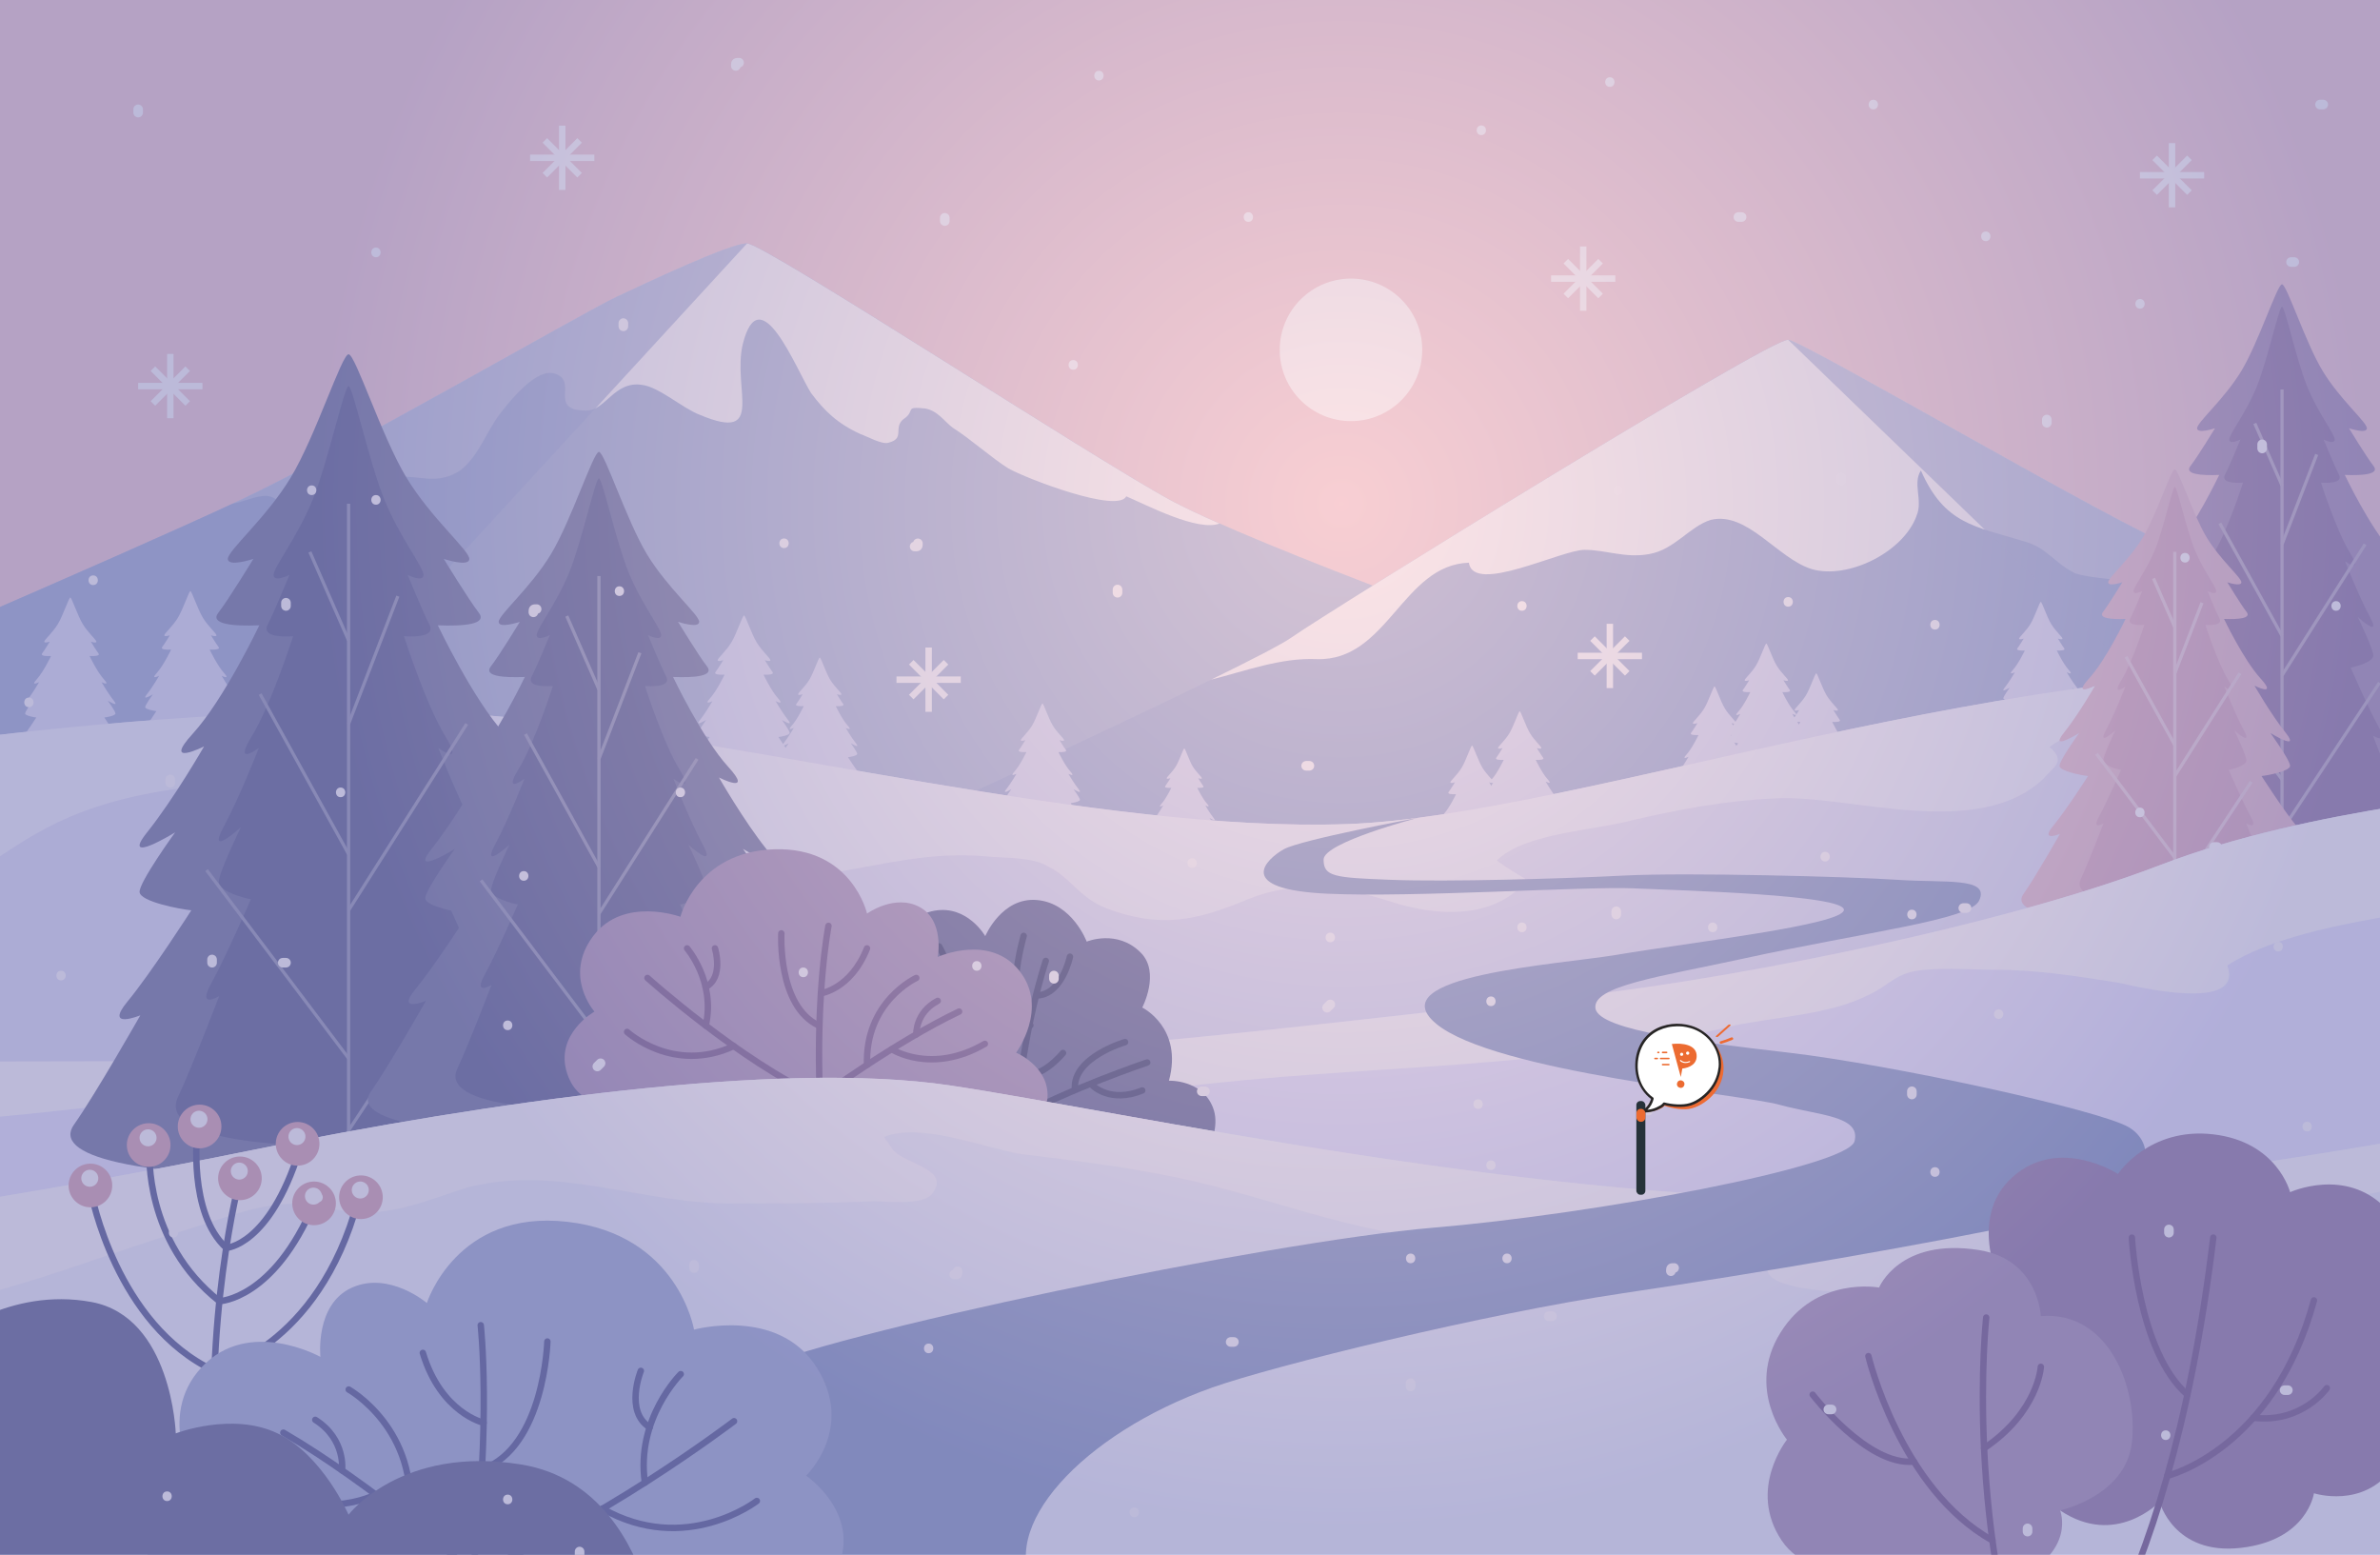 <?xml version="1.0" encoding="UTF-8"?>
<svg xmlns="http://www.w3.org/2000/svg" xmlns:xlink="http://www.w3.org/1999/xlink" viewBox="0 0 740.68 483.74">
  <defs>
    <style>
      .cls-1 {
        fill: #e0b6c0;
      }

      .cls-2 {
        fill: #272525;
      }

      .cls-3 {
        fill: #fefefe;
      }

      .cls-4 {
        fill: #bac7e0;
      }

      .cls-5 {
        fill: #e0bac9;
      }

      .cls-6 {
        fill: #ecedff;
      }

      .cls-7 {
        fill: #fff;
      }

      .cls-8 {
        mix-blend-mode: multiply;
        opacity: .7;
      }

      .cls-8, .cls-9 {
        fill: #b1bedc;
      }

      .cls-10 {
        stroke: #6e77a3;
      }

      .cls-10, .cls-11, .cls-12, .cls-13, .cls-14, .cls-15, .cls-16, .cls-17 {
        fill: none;
      }

      .cls-10, .cls-13, .cls-14 {
        stroke-linecap: round;
        stroke-linejoin: round;
      }

      .cls-10, .cls-13, .cls-14, .cls-15 {
        stroke-width: 2px;
      }

      .cls-12 {
        stroke: #a9aec4;
      }

      .cls-12, .cls-15, .cls-16, .cls-17 {
        stroke-miterlimit: 10;
      }

      .cls-13 {
        stroke: #555e82;
      }

      .cls-18 {
        clip-path: url(#clippath-1);
      }

      .cls-19 {
        fill: #e9c9d4;
      }

      .cls-20 {
        fill: #ed6b33;
      }

      .cls-14 {
        stroke: #8b779d;
      }

      .cls-21 {
        isolation: isolate;
      }

      .cls-22 {
        fill: #f3d7dc;
      }

      .cls-23 {
        fill: #b7a7c3;
      }

      .cls-24 {
        fill: #7981a5;
      }

      .cls-15 {
        stroke: #fff;
      }

      .cls-16 {
        stroke: #edd9e0;
      }

      .cls-25 {
        fill: #f4f7fd;
      }

      .cls-26 {
        fill: #e5e7f9;
      }

      .cls-27 {
        clip-path: url(#clippath-2);
      }

      .cls-28 {
        fill: #ec6b31;
      }

      .cls-29 {
        fill: #a695b5;
      }

      .cls-30 {
        fill: #9dadce;
      }

      .cls-31 {
        fill: url(#radial-gradient);
        mix-blend-mode: overlay;
        opacity: .4;
      }

      .cls-32 {
        fill: #263239;
      }

      .cls-33 {
        clip-path: url(#clippath);
      }

      .cls-34 {
        fill: #8b91b1;
      }

      .cls-17 {
        stroke: #c9bfd1;
      }
    </style>
    <clipPath id="clippath">
      <rect class="cls-11" x="-3.5" y="-5.26" width="750" height="500"/>
    </clipPath>
    <clipPath id="clippath-1">
      <rect class="cls-11" x="-3.5" y="-5.26" width="750" height="500"/>
    </clipPath>
    <clipPath id="clippath-2">
      <rect class="cls-11" x="-3.5" y="-5.26" width="750" height="500"/>
    </clipPath>
    <radialGradient id="radial-gradient" cx="417.5" cy="156.74" fx="417.5" fy="156.74" r="318.69" gradientUnits="userSpaceOnUse">
      <stop offset="0" stop-color="#ffc2c5"/>
      <stop offset="1" stop-color="#5852a1"/>
    </radialGradient>
  </defs>
  <g class="cls-21">
    <g id="Layer_1" data-name="Layer 1">
      <g>
        <rect class="cls-22" x="-3.5" y="-5.26" width="750" height="500"/>
        <g>
          <g>
            <path class="cls-4" d="M746.5,231.81c-43.03-2.58-211.35-13.02-234-19.41-26-7.33-123.33-43.33-148-56.67-24.67-13.33-126.67-80-132-80s-30.67,12-40.67,16.67c-10,4.67-87.33,49.33-117.33,63.33-20.3,9.48-56.63,25.36-78,34.64v304.36h750V231.81Z"/>
            <path class="cls-3" d="M252.5,122.4c4,5.33,8,9.33,15.33,12.67,2,.67,6.67,3.33,8.67,2.67,5.33-1.33,1.33-4.67,4.67-7.33,4-2.67,0-4,6.67-3.33,4,.67,6,4,8.67,6,5.33,3.33,12,9.33,17.33,12.67,6,3.33,34,14,36.67,8.67,6.76,2.9,22.24,11.02,29.01,8.47-6.25-2.75-11.41-5.19-15.01-7.13-24.67-13.33-126.67-80-132-80s-30.67,12-40.67,16.67c-10,4.67-87.33,49.33-117.33,63.33-.65.3-1.31.61-1.99.92.44-.08.88-.17,1.32-.26,2.67-.67,7.33-2.67,10-2,4.67,1.33,2.67,4,6,5.33,16,6.67,20.67-10,34-11.33,6.67-.67,12,2.67,19.33-2,6-4.67,8-12,12.67-18,2.67-3.33,11.33-14.67,17.33-12,6.67,2.67-2.67,11.33,9.33,11.33,6,0,8.67-9.33,17.33-8,5.33.67,12.67,7.33,18,9.33,20.67,8.67,10-8,13.33-22,5.33-21.33,16.67,8,21.33,15.33Z"/>
            <path class="cls-8" d="M232.5,75.74c-5.33,0-30.67,12-40.67,16.67-10,4.67-87.33,49.33-117.33,63.33-20.3,9.48-56.63,25.36-78,34.64v142.06L232.5,75.74Z"/>
          </g>
          <g>
            <path class="cls-9" d="M746.5,193.77c-20.49-6.79-57.5-19.11-69.33-23.37-16.67-6-115.33-64-120.67-64.67-5.33-.67-143.33,84.67-154.67,92.67-11.33,8-123.33,59.33-135.33,64.67-9.5,4.22-193.71,19.73-270,26v205.66h750V193.77Z"/>
            <path class="cls-3" d="M677.16,170.4c-16.67-6-115.33-64-120.67-64.67-5.33-.67-143.33,84.67-154.67,92.67-2.88,2.04-12.3,6.88-24.92,13.06,10.96-2.78,21.76-6.88,32.92-6.39,22,.67,26.67-29.33,47.33-30,1.33,10,28.67-4,36-4,6.67,0,12.67,2.67,20,1.33,8-1.33,12.67-8.67,19.33-10.67,11.33-2.67,20.67,12,31.33,15.33,11.33,3.33,28.67-5.33,32.67-16.67,2-4.67-1.33-10,1.33-14,7.33,16.67,16.67,17.33,32,22,7.33,2,9.33,6.67,16,10,6.67,2,14,1.33,20.67,4,7.33,3.33,7.33,5.33,17.33,4.67,7.33-.67,14-2,21.33-2,5.87-.26,11.63.17,17.34.72-18.05-6.02-37.39-12.53-45.34-15.39Z"/>
            <path class="cls-8" d="M746.5,255.21v-61.44c-20.49-6.79-57.5-19.11-69.33-23.37-16.67-6-115.33-64-120.67-64.67l144,139,46,10.47Z"/>
          </g>
        </g>
        <circle class="cls-3" cx="420.44" cy="108.85" r="22.17"/>
      </g>
      <g>
        <g>
          <g>
            <path class="cls-26" d="M250.23,243.89c-1.45-2.04-4.51-7.44-4.51-7.44,0,0,2.49,1.02.87-.94-1.62-1.96-4.34-6.2-4.34-6.2.75-.07,3.47-.58,3.52-1.24.05-.66-2.42-4.07-2.42-4.07,0,0,3.76,2.32,1.91,0-1.85-2.32-3.88-5.85-3.88-5.85,0,0,2.89,1.46.76-.87-2.13-2.33-4.53-7.37-4.53-7.37,1.79.07,3.41-.07,2.78-.87-.64-.8-2.37-3.64-2.37-3.64,0,0,1.74.58,1.74,0s-2.6-2.77-4.28-5.54c-1.68-2.77-3.47-8.38-3.93-8.38s-2.26,5.61-3.93,8.38c-1.68,2.77-4.28,4.96-4.28,5.54s1.74,0,1.74,0c0,0-1.74,2.84-2.37,3.64-.64.8.98.95,2.78.87,0,0-2.4,5.04-4.53,7.37-2.13,2.33.76.87.76.87,0,0-2.03,3.53-3.88,5.85-1.85,2.32,1.91,0,1.91,0,0,0-2.47,3.41-2.42,4.07.05.66,2.77,1.17,3.52,1.24,0,0-2.72,4.23-4.34,6.2-1.62,1.96.87.94.87.94,0,0-3.07,5.39-4.51,7.44-1.45,2.04,3.37,3.64,18.69,3.64s20.13-1.6,18.69-3.64Z"/>
            <path class="cls-26" d="M270.45,247.55c-1.19-1.67-3.7-6.1-3.7-6.1,0,0,2.04.84.71-.77-1.33-1.61-3.56-5.08-3.56-5.08.62-.06,2.85-.48,2.89-1.02.04-.54-1.99-3.33-1.99-3.33,0,0,3.08,1.9,1.57,0-1.52-1.9-3.18-4.79-3.18-4.79,0,0,2.37,1.2.63-.71-1.75-1.91-3.71-6.04-3.71-6.04,1.47.06,2.8-.06,2.28-.72-.52-.66-1.95-2.99-1.95-2.99,0,0,1.42.48,1.42,0s-2.13-2.27-3.51-4.54c-1.38-2.27-2.85-6.87-3.23-6.87s-1.85,4.6-3.23,6.87c-1.38,2.27-3.51,4.06-3.51,4.54s1.42,0,1.42,0c0,0-1.42,2.33-1.95,2.99-.52.66.81.78,2.28.72,0,0-1.97,4.13-3.71,6.04-1.75,1.91.63.71.63.71,0,0-1.66,2.89-3.18,4.79s1.57,0,1.57,0c0,0-2.03,2.8-1.99,3.33.04.54,2.27.96,2.89,1.02,0,0-2.23,3.47-3.56,5.08-1.33,1.61.71.77.71.77,0,0-2.51,4.42-3.7,6.1-1.19,1.67,2.76,2.99,15.32,2.99s16.51-1.31,15.32-2.99Z"/>
            <path class="cls-26" d="M473.45,274.95c-1.19-1.67-3.7-6.1-3.7-6.1,0,0,2.04.84.71-.77-1.33-1.61-3.56-5.08-3.56-5.08.62-.06,2.85-.48,2.89-1.02.04-.54-1.99-3.33-1.99-3.33,0,0,3.08,1.9,1.57,0-1.52-1.9-3.18-4.79-3.18-4.79,0,0,2.37,1.2.63-.71-1.75-1.91-3.71-6.04-3.71-6.04,1.47.06,2.8-.06,2.28-.72-.52-.66-1.95-2.99-1.95-2.99,0,0,1.42.48,1.42,0s-2.13-2.27-3.51-4.54c-1.38-2.27-2.85-6.87-3.23-6.87s-1.85,4.6-3.23,6.87c-1.38,2.27-3.51,4.06-3.51,4.54s1.42,0,1.42,0c0,0-1.42,2.33-1.95,2.99-.52.66.81.78,2.28.72,0,0-1.97,4.13-3.71,6.04-1.75,1.91.63.71.63.71,0,0-1.66,2.89-3.18,4.79s1.57,0,1.57,0c0,0-2.03,2.8-1.99,3.33.04.54,2.27.96,2.89,1.02,0,0-2.23,3.47-3.56,5.08-1.33,1.61.71.77.71.77,0,0-2.51,4.42-3.7,6.1s2.76,2.99,15.32,2.99,16.51-1.31,15.32-2.99Z"/>
            <path class="cls-26" d="M488.28,264.27c-1.19-1.67-3.7-6.1-3.7-6.1,0,0,2.04.84.71-.77-1.33-1.61-3.56-5.08-3.56-5.08.62-.06,2.85-.48,2.89-1.02.04-.54-1.99-3.33-1.99-3.33,0,0,3.08,1.9,1.57,0-1.52-1.9-3.18-4.79-3.18-4.79,0,0,2.37,1.2.63-.71-1.75-1.91-3.71-6.04-3.71-6.04,1.47.06,2.8-.06,2.28-.72-.52-.66-1.95-2.99-1.95-2.99,0,0,1.42.48,1.42,0s-2.13-2.27-3.51-4.54c-1.38-2.27-2.85-6.87-3.23-6.87s-1.85,4.6-3.23,6.87c-1.38,2.27-3.51,4.06-3.51,4.54s1.42,0,1.42,0c0,0-1.42,2.33-1.94,2.99-.52.66.81.78,2.28.72,0,0-1.97,4.13-3.71,6.04-1.75,1.91.63.71.63.71,0,0-1.66,2.89-3.18,4.79-1.52,1.9,1.57,0,1.57,0,0,0-2.03,2.8-1.99,3.33.04.54,2.27.96,2.89,1.02,0,0-2.23,3.47-3.56,5.08-1.33,1.61.71.77.71.77,0,0-2.51,4.42-3.7,6.1-1.19,1.67,2.76,2.99,15.32,2.99s16.51-1.32,15.32-2.99Z"/>
            <path class="cls-26" d="M339.75,261.84c-1.19-1.67-3.7-6.1-3.7-6.1,0,0,2.04.84.71-.77-1.33-1.61-3.56-5.08-3.56-5.08.62-.06,2.85-.48,2.89-1.02.04-.54-1.99-3.33-1.99-3.33,0,0,3.08,1.9,1.57,0s-3.18-4.79-3.18-4.79c0,0,2.37,1.2.63-.71-1.75-1.91-3.71-6.04-3.71-6.04,1.47.06,2.8-.06,2.28-.72-.52-.66-1.95-2.99-1.95-2.99,0,0,1.42.48,1.42,0s-2.13-2.27-3.51-4.54c-1.38-2.27-2.85-6.87-3.23-6.87s-1.85,4.6-3.23,6.87c-1.38,2.27-3.51,4.06-3.51,4.54s1.42,0,1.42,0c0,0-1.42,2.33-1.95,2.99-.52.66.81.78,2.28.72,0,0-1.97,4.13-3.71,6.04-1.75,1.91.63.71.63.71,0,0-1.66,2.89-3.18,4.79s1.57,0,1.57,0c0,0-2.03,2.8-1.99,3.33.04.54,2.27.96,2.89,1.02,0,0-2.23,3.47-3.56,5.08-1.33,1.61.71.77.71.77,0,0-2.51,4.42-3.7,6.1-1.19,1.67,2.76,2.99,15.32,2.99s16.51-1.31,15.32-2.99Z"/>
            <path class="cls-26" d="M381,267.73c-.96-1.36-3-4.95-3-4.95,0,0,1.66.68.58-.63-1.08-1.31-2.89-4.12-2.89-4.12.5-.05,2.31-.39,2.34-.82.03-.44-1.61-2.71-1.61-2.71,0,0,2.5,1.54,1.27,0-1.23-1.54-2.58-3.89-2.58-3.89,0,0,1.92.97.51-.58-1.42-1.55-3.01-4.9-3.01-4.9,1.19.05,2.27-.05,1.85-.58-.42-.53-1.58-2.42-1.58-2.42,0,0,1.15.39,1.15,0s-1.73-1.84-2.85-3.69c-1.12-1.84-2.31-5.58-2.62-5.58s-1.5,3.73-2.62,5.58c-1.12,1.84-2.85,3.3-2.85,3.69s1.15,0,1.15,0c0,0-1.15,1.89-1.58,2.42-.42.53.65.63,1.85.58,0,0-1.59,3.35-3.01,4.9-1.42,1.55.51.58.51.58,0,0-1.35,2.35-2.58,3.89-1.23,1.54,1.27,0,1.27,0,0,0-1.64,2.27-1.61,2.71.03.44,1.84.78,2.34.82,0,0-1.81,2.82-2.89,4.12-1.08,1.31.58.63.58.63,0,0-2.04,3.59-3,4.95-.96,1.36,2.24,2.42,12.43,2.42s13.39-1.07,12.43-2.42Z"/>
            <path class="cls-26" d="M40.34,237.63c-1.43-2.01-4.45-7.34-4.45-7.34,0,0,2.46,1.01.86-.93-1.6-1.94-4.28-6.12-4.28-6.12.74-.07,3.43-.58,3.47-1.22s-2.39-4.01-2.39-4.01c0,0,3.71,2.29,1.88,0-1.83-2.29-3.83-5.77-3.83-5.77,0,0,2.85,1.44.75-.86-2.1-2.3-4.47-7.27-4.47-7.27,1.77.07,3.37-.07,2.74-.86s-2.34-3.6-2.34-3.6c0,0,1.71.58,1.71,0s-2.57-2.73-4.23-5.47c-1.66-2.73-3.43-8.27-3.88-8.27s-2.23,5.54-3.88,8.27c-1.66,2.73-4.23,4.89-4.23,5.47s1.71,0,1.71,0c0,0-1.71,2.81-2.34,3.6-.63.79.97.94,2.74.86,0,0-2.37,4.97-4.47,7.27-2.1,2.3.75.86.75.86,0,0-2,3.48-3.83,5.77-1.83,2.29,1.88,0,1.88,0,0,0-2.44,3.37-2.39,4.01.05.65,2.73,1.15,3.47,1.22,0,0-2.68,4.18-4.28,6.12-1.6,1.94.86.93.86.93,0,0-3.03,5.32-4.45,7.34-1.43,2.01,3.33,3.6,18.44,3.6s19.87-1.58,18.44-3.6Z"/>
            <path class="cls-26" d="M77.71,235.64c-1.43-2.01-4.45-7.34-4.45-7.34,0,0,2.46,1.01.86-.93s-4.28-6.12-4.28-6.12c.74-.07,3.43-.58,3.47-1.22.05-.65-2.39-4.01-2.39-4.01,0,0,3.71,2.29,1.88,0s-3.83-5.77-3.83-5.77c0,0,2.85,1.44.75-.86-2.1-2.3-4.47-7.27-4.47-7.27,1.77.07,3.37-.07,2.74-.86-.63-.79-2.34-3.6-2.34-3.6,0,0,1.71.58,1.71,0s-2.57-2.73-4.23-5.47-3.43-8.27-3.88-8.27-2.23,5.54-3.88,8.27-4.23,4.89-4.23,5.47,1.71,0,1.71,0c0,0-1.71,2.81-2.34,3.6-.63.79.97.94,2.74.86,0,0-2.37,4.97-4.47,7.27-2.1,2.3.75.86.75.86,0,0-2,3.48-3.83,5.77-1.83,2.29,1.88,0,1.88,0,0,0-2.44,3.37-2.39,4.01.05.65,2.73,1.15,3.47,1.22,0,0-2.68,4.18-4.28,6.12s.86.93.86.93c0,0-3.03,5.32-4.45,7.34s3.33,3.6,18.44,3.6,19.87-1.58,18.44-3.6Z"/>
            <path class="cls-26" d="M565.03,243.19c-1.19-1.67-3.7-6.1-3.7-6.1,0,0,2.04.84.71-.77-1.33-1.61-3.56-5.08-3.56-5.08.62-.06,2.85-.48,2.89-1.02.04-.54-1.99-3.33-1.99-3.33,0,0,3.08,1.9,1.57,0-1.52-1.9-3.18-4.79-3.18-4.79,0,0,2.37,1.2.63-.71-1.75-1.91-3.71-6.04-3.71-6.04,1.47.06,2.8-.06,2.28-.72-.52-.66-1.95-2.99-1.95-2.99,0,0,1.42.48,1.42,0s-2.13-2.27-3.51-4.54-2.85-6.87-3.23-6.87-1.85,4.6-3.23,6.87-3.51,4.06-3.51,4.54,1.42,0,1.42,0c0,0-1.42,2.33-1.95,2.99-.52.66.81.78,2.28.72,0,0-1.97,4.13-3.71,6.04-1.75,1.91.63.71.63.71,0,0-1.66,2.89-3.18,4.79-1.52,1.9,1.57,0,1.57,0,0,0-2.03,2.8-1.99,3.33.04.54,2.27.96,2.89,1.02,0,0-2.23,3.47-3.56,5.08-1.33,1.61.71.77.71.77,0,0-2.51,4.42-3.7,6.1s2.76,2.99,15.32,2.99,16.51-1.31,15.32-2.99Z"/>
            <path class="cls-26" d="M548.91,256.54c-1.19-1.67-3.7-6.1-3.7-6.1,0,0,2.04.84.71-.77-1.33-1.61-3.56-5.08-3.56-5.08.62-.06,2.85-.48,2.89-1.02.04-.54-1.99-3.33-1.99-3.33,0,0,3.08,1.9,1.57,0-1.52-1.9-3.18-4.79-3.18-4.79,0,0,2.37,1.2.63-.71-1.75-1.91-3.71-6.04-3.71-6.04,1.47.06,2.8-.06,2.28-.72-.52-.66-1.95-2.99-1.95-2.99,0,0,1.42.48,1.42,0s-2.13-2.27-3.51-4.54c-1.38-2.27-2.85-6.87-3.23-6.87s-1.85,4.6-3.23,6.87c-1.38,2.27-3.51,4.06-3.51,4.54s1.42,0,1.42,0c0,0-1.42,2.33-1.95,2.99-.52.66.81.78,2.28.72,0,0-1.97,4.13-3.71,6.04-1.75,1.91.63.71.63.71,0,0-1.66,2.89-3.18,4.79-1.52,1.9,1.57,0,1.57,0,0,0-2.03,2.8-1.99,3.33.04.54,2.27.96,2.89,1.02,0,0-2.23,3.47-3.56,5.08-1.33,1.61.71.77.71.77,0,0-2.51,4.42-3.7,6.1s2.76,2.99,15.32,2.99,16.51-1.31,15.32-2.99Z"/>
            <path class="cls-26" d="M580.56,252.46c-1.19-1.67-3.7-6.1-3.7-6.1,0,0,2.04.84.71-.77-1.33-1.61-3.56-5.08-3.56-5.08.62-.06,2.85-.48,2.89-1.02.04-.54-1.99-3.33-1.99-3.33,0,0,3.08,1.9,1.57,0-1.52-1.9-3.18-4.79-3.18-4.79,0,0,2.37,1.2.63-.71-1.75-1.91-3.71-6.04-3.71-6.04,1.47.06,2.8-.06,2.28-.72-.52-.66-1.94-2.99-1.94-2.99,0,0,1.42.48,1.42,0s-2.13-2.27-3.51-4.54c-1.38-2.27-2.85-6.87-3.23-6.87s-1.85,4.6-3.23,6.87-3.51,4.06-3.51,4.54,1.42,0,1.42,0c0,0-1.42,2.33-1.95,2.99-.52.66.81.78,2.28.72,0,0-1.97,4.13-3.71,6.04-1.75,1.91.63.71.63.71,0,0-1.66,2.89-3.18,4.79-1.52,1.9,1.57,0,1.57,0,0,0-2.03,2.8-1.99,3.33.04.54,2.27.96,2.89,1.02,0,0-2.23,3.47-3.56,5.08-1.33,1.61.71.77.71.77,0,0-2.51,4.42-3.7,6.1-1.19,1.67,2.76,2.99,15.32,2.99s16.51-1.31,15.32-2.99Z"/>
            <path class="cls-26" d="M650.45,230.24c-1.19-1.67-3.7-6.1-3.7-6.1,0,0,2.04.84.71-.77-1.33-1.61-3.56-5.08-3.56-5.08.62-.06,2.85-.48,2.89-1.02.04-.54-1.99-3.33-1.99-3.33,0,0,3.08,1.9,1.57,0-1.52-1.9-3.18-4.79-3.18-4.79,0,0,2.37,1.2.63-.71-1.75-1.91-3.71-6.04-3.71-6.04,1.47.06,2.8-.06,2.28-.72s-1.95-2.99-1.95-2.99c0,0,1.42.48,1.42,0s-2.13-2.27-3.51-4.54c-1.38-2.27-2.85-6.87-3.23-6.87s-1.85,4.6-3.23,6.87c-1.38,2.27-3.51,4.06-3.51,4.54s1.42,0,1.42,0c0,0-1.42,2.33-1.94,2.99-.52.66.81.78,2.28.72,0,0-1.97,4.13-3.71,6.04-1.75,1.91.63.71.63.71,0,0-1.66,2.89-3.18,4.79s1.57,0,1.57,0c0,0-2.03,2.8-1.99,3.33.04.54,2.27.96,2.89,1.02,0,0-2.23,3.47-3.56,5.08-1.33,1.61.71.77.71.77,0,0-2.51,4.42-3.7,6.1-1.19,1.67,2.76,2.99,15.32,2.99s16.51-1.31,15.32-2.99Z"/>
          </g>
          <g>
            <path class="cls-26" d="M746.5,208.98c-117.95-7.32-254.67,44.9-327.33,47.43-76.67,2.67-184.67-26-262-33.33-52.11-4.94-121.16,1.32-160.67,5.92v265.74h750V208.98Z"/>
            <path class="cls-25" d="M419.16,256.4c-76.67,2.67-184.67-26-262-33.33-52.11-4.94-121.16,1.32-160.67,5.92v39.66c4.95-3.06,9.86-6.6,15.33-9.58,26.67-15.33,60.67-16,90-16,6,0,46,.67,28,8.67-4,2-16.67-4.67-18,4-1.33,8.67,14,8.67,19.33,8.67,28,1.33,56-8,83.33-3.33,16.67,2,30,13.33,47.33,10,15.33-2.67,28.67-6,44.67-4.67,6,.67,14.67,0,20,3.33,6.67,3.33,9.33,9.33,17.33,12.67,17.33,6.67,28.67,4,44.67-2.67,14.67-6,29.33-4,44,.67,14,4.67,32.67,6,42.67-6.67-3.33-2-6.67-4-9.33-6,8.67-8.67,30.67-9.33,42.67-12.67,14.67-3.33,28.67-6,44-6.67,22.67-1.33,62.67,13.33,83.33-6,3.33-4,7.33-5.33,2-10,26.67-18.67,73.33-10.67,103.33-6,1.59.23,3.38.55,5.33.93v-18.36c-117.95-7.32-254.67,44.9-327.33,47.43Z"/>
          </g>
        </g>
        <g class="cls-33">
          <g>
            <g>
              <path class="cls-23" d="M770.28,257.02c-4.65-6.56-14.51-23.91-14.51-23.91,0,0,8,3.28,2.79-3.04-5.21-6.32-13.95-19.94-13.95-19.94,2.42-.23,11.16-1.88,11.32-3.99.16-2.11-7.79-13.08-7.79-13.08,0,0,12.09,7.45,6.14,0-5.95-7.45-12.47-18.8-12.47-18.8,0,0,9.3,4.69,2.46-2.8s-14.55-23.69-14.55-23.69c5.77.23,10.98-.23,8.93-2.81-2.05-2.58-7.63-11.72-7.63-11.72,0,0,5.58,1.88,5.58,0s-8.37-8.91-13.77-17.82-11.16-26.96-12.65-26.96-7.26,18.05-12.65,26.96c-5.4,8.91-13.77,15.94-13.77,17.82s5.58,0,5.58,0c0,0-5.58,9.14-7.63,11.72-2.05,2.58,3.16,3.05,8.93,2.81,0,0-7.71,16.2-14.55,23.69-6.84,7.49,2.46,2.8,2.46,2.8,0,0-6.51,11.35-12.47,18.8-5.95,7.45,6.14,0,6.14,0,0,0-7.95,10.97-7.79,13.08.16,2.11,8.9,3.75,11.32,3.99,0,0-8.74,13.62-13.95,19.94-5.21,6.32,2.79,3.04,2.79,3.04,0,0-9.86,17.35-14.51,23.91-4.65,6.56,10.84,11.72,60.1,11.72s64.75-5.16,60.1-11.72Z"/>
              <path class="cls-29" d="M747.51,250.97c-2.89-6.06-9.01-22.06-9.01-22.06,0,0,4.97,3.03,1.73-2.8-3.24-5.83-8.67-18.4-8.67-18.4,1.5-.22,6.93-1.73,7.03-3.68.1-1.95-4.84-12.07-4.84-12.07,0,0,7.51,6.88,3.81,0s-7.74-17.35-7.74-17.35c0,0,5.78,4.33,1.53-2.58-4.25-6.91-9.04-21.86-9.04-21.86,3.58.22,6.82-.22,5.55-2.6s-4.74-10.82-4.74-10.82c0,0,3.47,1.73,3.47,0s-5.2-8.22-8.55-16.44-6.93-24.88-7.86-24.88-4.51,16.66-7.86,24.88-8.55,14.71-8.55,16.44,3.47,0,3.47,0c0,0-3.47,8.44-4.74,10.82-1.27,2.38,1.96,2.81,5.55,2.6,0,0-4.79,14.95-9.04,21.86-4.25,6.91,1.53,2.58,1.53,2.58,0,0-4.04,10.48-7.74,17.35-3.7,6.88,3.81,0,3.81,0,0,0-4.94,10.12-4.84,12.07.1,1.95,5.53,3.46,7.03,3.68,0,0-5.43,12.57-8.67,18.4-3.24,5.83,1.73,2.8,1.73,2.8,0,0-6.12,16.01-9.01,22.06-2.89,6.06,6.73,10.82,37.32,10.82s40.21-4.76,37.32-10.82Z"/>
              <g>
                <line class="cls-17" x1="710.19" y1="121.18" x2="710.19" y2="303.67"/>
                <line class="cls-17" x1="701.72" y1="131.73" x2="710.19" y2="151.06"/>
                <line class="cls-17" x1="720.98" y1="141.39" x2="710.19" y2="169.35"/>
                <line class="cls-17" x1="690.84" y1="162.83" x2="710.19" y2="197.83"/>
                <line class="cls-17" x1="736.05" y1="169.35" x2="710.19" y2="210.14"/>
                <line class="cls-17" x1="679.12" y1="201.35" x2="710.19" y2="242.51"/>
                <line class="cls-17" x1="740.52" y1="212.42" x2="710.19" y2="258.31"/>
              </g>
            </g>
            <g>
              <path class="cls-19" d="M723.94,278.2c-3.65-5.15-11.38-18.75-11.38-18.75,0,0,6.27,2.57,2.19-2.38-4.08-4.95-10.94-15.63-10.94-15.63,1.9-.18,8.75-1.47,8.88-3.12.12-1.65-6.11-10.25-6.11-10.25,0,0,9.48,5.84,4.81,0s-9.77-14.74-9.77-14.74c0,0,7.29,3.68,1.93-2.19-5.37-5.87-11.41-18.57-11.41-18.57,4.52.18,8.61-.18,7-2.21s-5.98-9.19-5.98-9.19c0,0,4.38,1.47,4.38,0s-6.56-6.98-10.8-13.97c-4.23-6.98-8.75-21.14-9.92-21.14s-5.69,14.15-9.92,21.14c-4.23,6.98-10.8,12.5-10.8,13.97s4.38,0,4.38,0c0,0-4.38,7.17-5.98,9.19s2.48,2.39,7,2.21c0,0-6.04,12.71-11.41,18.57-5.37,5.87,1.93,2.19,1.93,2.19,0,0-5.11,8.9-9.77,14.74s4.81,0,4.81,0c0,0-6.23,8.6-6.11,10.25.12,1.65,6.98,2.94,8.88,3.12,0,0-6.86,10.68-10.94,15.63-4.08,4.95,2.19,2.38,2.19,2.38,0,0-7.73,13.6-11.38,18.75-3.65,5.15,8.5,9.19,47.12,9.19s50.77-4.04,47.12-9.19Z"/>
              <path class="cls-5" d="M706.09,273.45c-2.26-4.75-7.07-17.3-7.07-17.3,0,0,3.9,2.37,1.36-2.2-2.54-4.57-6.79-14.42-6.79-14.42,1.18-.17,5.44-1.36,5.51-2.88.08-1.53-3.79-9.46-3.79-9.46,0,0,5.89,5.39,2.99,0-2.9-5.39-6.07-13.61-6.07-13.61,0,0,4.53,3.39,1.2-2.02-3.33-5.42-7.09-17.14-7.09-17.14,2.81.17,5.35-.17,4.35-2.04-1-1.87-3.71-8.48-3.71-8.48,0,0,2.72,1.36,2.72,0s-4.08-6.44-6.7-12.89c-2.63-6.45-5.44-19.51-6.16-19.51s-3.53,13.06-6.16,19.51c-2.63,6.45-6.7,11.53-6.7,12.89s2.72,0,2.72,0c0,0-2.72,6.61-3.71,8.48-1,1.87,1.54,2.2,4.35,2.04,0,0-3.75,11.72-7.09,17.14-3.33,5.42,1.2,2.02,1.2,2.02,0,0-3.17,8.21-6.07,13.61-2.9,5.39,2.99,0,2.99,0,0,0-3.87,7.93-3.79,9.46.08,1.53,4.34,2.71,5.51,2.88,0,0-4.26,9.85-6.79,14.42-2.54,4.57,1.36,2.2,1.36,2.2,0,0-4.8,12.55-7.07,17.3-2.26,4.75,5.28,8.48,29.26,8.48s31.53-3.73,29.26-8.48Z"/>
              <g>
                <line class="cls-16" x1="676.82" y1="171.69" x2="676.82" y2="314.77"/>
                <line class="cls-16" x1="670.19" y1="179.96" x2="676.82" y2="195.12"/>
                <line class="cls-16" x1="685.28" y1="187.54" x2="676.82" y2="209.46"/>
                <line class="cls-16" x1="661.65" y1="204.35" x2="676.82" y2="231.79"/>
                <line class="cls-16" x1="697.1" y1="209.46" x2="676.82" y2="241.44"/>
                <line class="cls-16" x1="652.46" y1="234.55" x2="676.82" y2="266.82"/>
                <line class="cls-16" x1="700.6" y1="243.23" x2="676.82" y2="279.21"/>
              </g>
            </g>
          </g>
        </g>
        <g>
          <path class="cls-6" d="M746.5,250.73c-23.47,3.7-50.96,9.48-74,18.34-52,20-142,37.33-192,42s-157.33,20-244.67,19.33c-58.84-.45-171.86-.28-239.33-.13v164.46h750v-244.01Z"/>
          <path class="cls-7" d="M480.5,311.07c-50,4.67-157.33,20-244.67,19.33-58.84-.45-171.86-.28-239.33-.13v17.46c32-2.67,62-8,94-6.67,30,.67,55.33,6.67,84,13.33,32.67,6.67,69.33,2,102-.67,30.67-2,59.33-11.33,89.33-15.33,58-7.33,117.33-5.33,174-19.33,12.67-2.67,29.33-3.33,41.33-9.33,7.33-3.33,8.67-7.33,18-8,7.33-.67,14.67,0,22,0,12.67,0,25.33,2,38,4,6,1.33,39.33,9.33,34-5.33,12.93-8.46,34.77-12.83,53.33-15.89v-33.79c-23.47,3.7-50.96,9.48-74,18.34-52,20-142,37.33-192,42Z"/>
        </g>
        <g>
          <g>
            <path class="cls-34" d="M193.93,349.9c-6.61-9.33-20.64-34-20.64-34,0,0,11.38,4.67,3.97-4.32-7.41-8.98-19.84-28.35-19.84-28.35,3.44-.33,15.87-2.67,16.1-5.67.23-3-11.07-18.59-11.07-18.59,0,0,17.2,10.59,8.73,0-8.47-10.59-17.73-26.74-17.73-26.74,0,0,13.23,6.67,3.5-3.98-9.73-10.65-20.69-33.69-20.69-33.69,8.2.33,15.61-.33,12.7-4-2.91-3.67-10.85-16.67-10.85-16.67,0,0,7.94,2.67,7.94,0s-11.91-12.67-19.58-25.33c-7.67-12.67-15.87-38.34-17.99-38.34s-10.32,25.67-17.99,38.34c-7.67,12.67-19.58,22.67-19.58,25.33s7.94,0,7.94,0c0,0-7.94,13-10.85,16.67-2.91,3.67,4.5,4.33,12.7,4,0,0-10.96,23.04-20.69,33.69-9.73,10.65,3.5,3.98,3.5,3.98,0,0-9.26,16.14-17.73,26.74-8.47,10.59,8.73,0,8.73,0,0,0-11.3,15.59-11.07,18.59.23,3,12.66,5.33,16.1,5.67,0,0-12.43,19.37-19.84,28.35-7.41,8.98,3.97,4.32,3.97,4.32,0,0-14.02,24.67-20.64,34-6.61,9.33,15.41,16.67,85.46,16.67s92.07-7.33,85.46-16.67Z"/>
            <path class="cls-24" d="M161.55,341.29c-4.11-8.61-12.82-31.38-12.82-31.38,0,0,7.07,4.31,2.46-3.98-4.6-8.29-12.32-26.16-12.32-26.16,2.14-.31,9.86-2.46,10-5.23.14-2.77-6.88-17.16-6.88-17.16,0,0,10.68,9.78,5.42,0-5.26-9.78-11.01-24.67-11.01-24.67,0,0,8.22,6.15,2.17-3.67-6.04-9.82-12.85-31.09-12.85-31.09,5.09.31,9.69-.31,7.89-3.69-1.81-3.38-6.74-15.38-6.74-15.38,0,0,4.93,2.46,4.93,0s-7.39-11.69-12.16-23.38c-4.77-11.69-9.86-35.38-11.17-35.38s-6.41,23.69-11.17,35.38c-4.77,11.69-12.16,20.92-12.16,23.38s4.93,0,4.93,0c0,0-4.93,12-6.74,15.38-1.81,3.38,2.79,4,7.89,3.69,0,0-6.81,21.26-12.85,31.09s2.17,3.67,2.17,3.67c0,0-5.75,14.9-11.01,24.67-5.26,9.78,5.42,0,5.42,0,0,0-7.02,14.39-6.88,17.16.14,2.77,7.86,4.92,10,5.23,0,0-7.72,17.87-12.32,26.16-4.6,8.29,2.46,3.98,2.46,3.98,0,0-8.71,22.76-12.82,31.38-4.11,8.61,9.57,15.38,53.07,15.38s57.18-6.77,53.07-15.38Z"/>
            <g>
              <line class="cls-12" x1="108.48" y1="156.73" x2="108.48" y2="416.23"/>
              <line class="cls-12" x1="96.44" y1="171.73" x2="108.48" y2="199.23"/>
              <line class="cls-12" x1="123.82" y1="185.48" x2="108.48" y2="225.23"/>
              <line class="cls-12" x1="80.96" y1="215.96" x2="108.48" y2="265.73"/>
              <line class="cls-12" x1="145.25" y1="225.23" x2="108.48" y2="283.23"/>
              <line class="cls-12" x1="64.29" y1="270.73" x2="108.48" y2="329.27"/>
              <line class="cls-12" x1="151.6" y1="286.48" x2="108.48" y2="351.73"/>
            </g>
          </g>
          <g>
            <path class="cls-34" d="M257.37,339.64c-5.49-7.75-17.14-28.24-17.14-28.24,0,0,9.45,3.88,3.3-3.59-6.15-7.46-16.48-23.54-16.48-23.54,2.86-.28,13.18-2.21,13.37-4.71s-9.2-15.44-9.2-15.44c0,0,14.28,8.8,7.25,0-7.03-8.8-14.72-22.21-14.72-22.21,0,0,10.99,5.54,2.9-3.3-8.08-8.84-17.19-27.98-17.19-27.98,6.81.28,12.96-.28,10.55-3.32-2.42-3.05-9.01-13.84-9.01-13.84,0,0,6.59,2.21,6.59,0s-9.89-10.52-16.26-21.04c-6.37-10.52-13.18-31.84-14.94-31.84s-8.57,21.32-14.94,31.84c-6.37,10.52-16.26,18.82-16.26,21.04s6.59,0,6.59,0c0,0-6.59,10.8-9.01,13.84-2.42,3.05,3.74,3.6,10.55,3.32,0,0-9.1,19.14-17.19,27.98-8.08,8.84,2.9,3.3,2.9,3.3,0,0-7.69,13.41-14.72,22.21-7.03,8.8,7.25,0,7.25,0,0,0-9.39,12.95-9.2,15.44s10.52,4.43,13.37,4.71c0,0-10.33,16.08-16.48,23.54-6.15,7.46,3.3,3.59,3.3,3.59,0,0-11.65,20.49-17.14,28.24-5.49,7.75,12.8,13.84,70.97,13.84s76.47-6.09,70.97-13.84Z"/>
            <path class="cls-24" d="M230.47,332.5c-3.41-7.15-10.64-26.06-10.64-26.06,0,0,5.87,3.58,2.05-3.31-3.82-6.89-10.23-21.73-10.23-21.73,1.77-.26,8.19-2.04,8.3-4.34.12-2.3-5.71-14.25-5.71-14.25,0,0,8.87,8.12,4.5,0-4.37-8.12-9.14-20.49-9.14-20.49,0,0,6.82,5.11,1.8-3.05-5.02-8.16-10.67-25.82-10.67-25.82,4.23.26,8.05-.26,6.55-3.07s-5.6-12.77-5.6-12.77c0,0,4.09,2.04,4.09,0s-6.14-9.71-10.1-19.42c-3.96-9.71-8.19-29.38-9.28-29.38s-5.32,19.67-9.28,29.38c-3.96,9.71-10.1,17.37-10.1,19.42s4.09,0,4.09,0c0,0-4.09,9.96-5.59,12.77s2.32,3.32,6.55,3.07c0,0-5.65,17.66-10.67,25.82-5.02,8.16,1.8,3.05,1.8,3.05,0,0-4.78,12.37-9.14,20.49-4.37,8.12,4.5,0,4.5,0,0,0-5.83,11.95-5.71,14.25.12,2.3,6.53,4.09,8.3,4.34,0,0-6.41,14.84-10.23,21.73s2.05,3.31,2.05,3.31c0,0-7.23,18.9-10.64,26.06-3.41,7.15,7.95,12.77,44.08,12.77s47.49-5.62,44.08-12.77Z"/>
            <g>
              <line class="cls-12" x1="186.4" y1="179.22" x2="186.4" y2="394.73"/>
              <line class="cls-12" x1="176.4" y1="191.68" x2="186.4" y2="214.52"/>
              <line class="cls-12" x1="199.14" y1="203.1" x2="186.4" y2="236.11"/>
              <line class="cls-12" x1="163.54" y1="228.41" x2="186.4" y2="269.74"/>
              <line class="cls-12" x1="216.94" y1="236.11" x2="186.4" y2="284.28"/>
              <line class="cls-12" x1="149.7" y1="273.9" x2="186.4" y2="322.51"/>
              <line class="cls-12" x1="222.21" y1="286.98" x2="186.4" y2="341.17"/>
            </g>
          </g>
          <g>
            <path class="cls-24" d="M363.79,336.24c4.46-16.51-8.31-22.76-8.31-22.76,0,0,5.68-10.83-.42-17.03-7.35-7.47-16.87-3.48-16.87-3.48,0,0-4.44-11.96-15.44-12.94-11-.98-16.13,11.23-16.13,11.23,0,0-5.52-9.73-15.8-7.91-10.28,1.82-12,12.87-12,12.87,0,0-7.78-1.31-12.49,4.66-4.7,5.97-2.34,13.19-2.34,13.19l35.89,31.39,75.44,13.38c2.12-3.91,4.04-9.32,2.19-14.17-3.38-8.84-13.72-8.43-13.72-8.43Z"/>
            <g>
              <path class="cls-13" d="M325.46,298.97s-7.03,20.53-9.16,48.91c0,0-13.88-24.49-29.05-44.43"/>
              <path class="cls-13" d="M357.03,330.57s-24.55,8.28-40.73,17.31"/>
              <path class="cls-13" d="M332.98,297.66s-2.45,11.85-10.33,12.07"/>
              <path class="cls-13" d="M318.58,291.19s-6.96,23.79,2.08,27.82"/>
              <path class="cls-13" d="M330.82,327.62s-7.2,8.75-12.8,6.27"/>
              <path class="cls-13" d="M350.13,324.24s-16.31,4.71-15.61,14.6"/>
              <path class="cls-13" d="M340.1,337.8s5.43,5.54,15.38,1.48"/>
              <path class="cls-13" d="M292.25,294.46s6.88,11.56,1.52,17.99"/>
              <path class="cls-13" d="M281.12,312s9.95,20.05,22.28,15.1"/>
              <path class="cls-13" d="M303.1,308.61s.2,9.27-4.07,11.67"/>
            </g>
          </g>
          <g>
            <path class="cls-23" d="M193.5,342.99s-13,3.25-17-9,8.5-19.25,8.5-19.25c0,0-9.79-11-.39-23.5,9.39-12.5,27.14-6,27.14-6,0,0,5.1-20.25,29.25-21,24.15-.75,28.83,20,28.83,20,0,0,8.67-6.25,16.42-2s5.58,15.5,5.58,15.5c0,0,16.17-7.36,25.42,4.32,9.25,11.68-1.03,25.45-1.03,25.45,0,0,10.28,4.31,9.78,13.89-.5,9.58-18.25,10.1-18.25,10.1l-114.25-8.52Z"/>
            <g>
              <path class="cls-14" d="M257.83,288.07s-4.01,20.51-2.67,53.33c0,0,23.67-17.33,43.33-26.67"/>
              <path class="cls-14" d="M201.5,304.28s28.95,26,53.67,37.13"/>
              <path class="cls-14" d="M213.83,295.07s8.94,10.4,5.8,24.03"/>
              <path class="cls-14" d="M195.16,321.07s14.33,13.15,33.17,4.41"/>
              <path class="cls-14" d="M222.5,295.07s2.84,9.03-2.91,12.02"/>
              <path class="cls-14" d="M243.16,290.4s-1.22,22.73,11.72,28.7"/>
              <path class="cls-14" d="M255.48,309.05s9.34-1.31,14.34-13.98"/>
              <path class="cls-14" d="M285.16,304.28s-16,7.3-15.33,27.05"/>
              <path class="cls-14" d="M285.16,321.83s-.33-6.76,6.67-10.43"/>
              <path class="cls-14" d="M277.49,326.44s12.34,8.04,29.01-1.66"/>
            </g>
          </g>
        </g>
        <g>
          <path class="cls-25" d="M585.83,373.07c-104,2-236.67-27.33-290-35.33-53.33-8-144.67,5.33-217.33,20.09-33.1,6.72-61.21,11.7-82,15.12v121.79h750v-139.88c-50.39,8.72-111.31,17.27-160.67,18.22Z"/>
          <path class="cls-7" d="M295.83,337.74c-53.33-8-144.67,5.33-217.33,20.09-33.1,6.72-61.21,11.7-82,15.12v29.28c20.43-5.33,40.22-13.22,60-19.16,16-4.67,28.67-11.33,45.33-7.33,16,4,26.67-.67,42.67-6,28.67-8,56,5.33,84.67,4.67,14,0,28,0,42.67-.67,4,0,14.67,1.33,18-2,6.67-8-8-9.33-12-14-.67-1.33-2-2.67-2.67-4,11.33-4.67,30.67,3.33,42.67,5.33,16.67,2,32.67,4,48.67,7.33,28.67,6,54,17.33,84,19.33,16.67,1.33,32.67,2.67,49.33,3.33,14,.67,41.33-7.33,52.67,2-12,10.67,24,11.33,30.67,11.33,15.33-.67,29.33-6.67,43.33-11.33,29.33-8.67,58.67-10.67,88-15.33,10.67-1.92,21.33-3.98,32-6.06v-14.82c-50.39,8.72-111.31,17.27-160.67,18.22-104,2-236.67-27.33-290-35.33Z"/>
        </g>
        <path class="cls-30" d="M146.31,494.74s62.86-55.67,86.19-67.67c23.33-12,162.67-40.81,213.33-45.07,50.67-4.26,129.33-18.93,131.33-26.93s-11.33-8-23.33-11.33-88.9-10.24-106.9-25.24c-18-15,38.05-18.37,56.24-21.43,23.1-3.89,70.67-9.33,70.67-14s-50-6-65.33-6.67c-15.33-.67-68.35,2.89-95.33,1.67-29.41-1.33-19-10.83-13.67-13.83,5.33-3,41.68-9.76,41.68-9.76,0,0-29.27,7.62-29.27,12.95s3.26,5.64,20.93,6.31c17.67.67,53.33-.33,72.67-1.33,19.33-1,70,.33,85,1.33s28.76-.88,25.44,6.41c-2.78,6.11-34.11,9.53-74.11,18.25-24.9,5.43-46.33,8.33-45.33,15.33s33.93,10.72,60,13.77c32.87,3.85,97,17.89,106,23.23s9.67,21-26.33,28.67c-36,7.67-88.67,16.67-131.33,23-42.67,6.33-108.48,22.52-127.67,29.33-40.33,14.33-67.67,44-54.67,63h-176.19Z"/>
        <g class="cls-18">
          <g>
            <path class="cls-29" d="M747.79,400.93s9-10.13-5.33-25c-12.45-12.92-29.76-5-29.76-5,0,0-3.91-15.67-23.91-18-20-2.33-29.67,12.33-29.67,12.33,0,0-18.33-12-32.83,1-14.5,13-3.17,34.67-3.17,34.67,0,0-15.67,6-12.33,24.33s20,16.21,20,16.21c0,0-7,16.79,10.33,28.46,17.33,11.67,30.97-2.65,30.97-2.65,0,0,4.39,16.65,25.21,14.32,20.82-2.33,22.82-17,22.82-17,0,0,15.33,5,24.67-8s-1.67-22.67-1.67-22.67c0,0,11.33-1.67,13-13.67,1.67-12-8.33-19.33-8.33-19.33Z"/>
            <path class="cls-23" d="M584.79,400.6s-19.67-3.67-30.67,14c-11,17.67,2,33.33,2,33.33,0,0-12.33,15.35-1.67,31.34,10.67,15.99,37,5.32,37,5.32,0,0,14.67,16.33,34.84,7.33s14.83-22,14.83-22c0,0,20.33-4.33,22.33-21,2-16.67-7-41.2-28.33-39.43,0,0-.66-17.64-19.33-20.57-24.67-3.86-31,11.67-31,11.67Z"/>
            <g>
              <path class="cls-14" d="M618.13,409.93s-7.33,67.33,17,129.33c0,0,39.3-34.4,53.67-154.2"/>
              <path class="cls-14" d="M581.46,421.93s9.85,41.35,38.59,57.34"/>
              <path class="cls-14" d="M564.13,433.93s16.98,22.28,31.49,20.81"/>
              <path class="cls-14" d="M635.13,425.26s-.79,14.02-17.66,25.34"/>
              <path class="cls-14" d="M663.46,385.06s1.9,35.53,17.28,48.87"/>
              <path class="cls-14" d="M674.49,459.18s32.97-7.92,45.63-54.58"/>
              <path class="cls-14" d="M724.13,431.89s-7.7,11.05-22.85,9.21"/>
            </g>
          </g>
        </g>
        <g class="cls-27">
          <g>
            <g>
              <g>
                <path class="cls-10" d="M74.67,366.62s-11.91,44.93-6.9,98.13"/>
                <path class="cls-10" d="M61.39,352.24s-2.87,25.19,9.02,36.01c0,0,13.32-.58,22.68-30.08"/>
                <path class="cls-10" d="M46.54,358.42s-1.73,27.9,21.73,46.42c0,0,16.9-.48,29.47-30.43"/>
                <path class="cls-10" d="M28.41,371.26s7.66,40.94,38.34,55.28c0,0,32.24-6.94,44.65-52.93"/>
              </g>
              <g>
                <path class="cls-1" d="M79.86,371c-2.42,2.87-6.71,3.23-9.57.81-2.87-2.42-3.23-6.71-.81-9.57,2.42-2.87,6.71-3.23,9.57-.81,2.87,2.42,3.23,6.71.81,9.57Z"/>
                <path class="cls-7" d="M76.5,366.07c-.94,1.12-2.61,1.26-3.73.32-1.12-.94-1.26-2.61-.32-3.73.94-1.12,2.61-1.26,3.73-.32,1.12.94,1.26,2.61.32,3.73Z"/>
              </g>
              <g>
                <path class="cls-1" d="M117.52,376.88c-2.42,2.87-6.71,3.23-9.57.81-2.87-2.42-3.23-6.71-.81-9.57,2.42-2.87,6.71-3.23,9.57-.81,2.87,2.42,3.23,6.71.81,9.57Z"/>
                <path class="cls-7" d="M114.15,371.96c-.94,1.12-2.61,1.26-3.73.32-1.12-.94-1.26-2.61-.32-3.73.94-1.12,2.61-1.26,3.73-.32,1.12.94,1.26,2.61.32,3.73Z"/>
              </g>
              <g>
                <path class="cls-1" d="M102.93,378.79c-2.42,2.87-6.71,3.23-9.57.81-2.87-2.42-3.23-6.71-.81-9.57,2.42-2.87,6.71-3.23,9.57-.81,2.87,2.42,3.23,6.71.81,9.57Z"/>
                <path class="cls-7" d="M99.57,373.86c-.94,1.12-2.61,1.26-3.73.32-1.12-.94-1.26-2.61-.32-3.73.94-1.12,2.61-1.26,3.73-.32,1.12.94,1.26,2.61.32,3.73Z"/>
              </g>
              <g>
                <path class="cls-1" d="M67.31,354.87c-2.42,2.87-6.71,3.23-9.57.81-2.87-2.42-3.23-6.71-.81-9.57,2.42-2.87,6.71-3.23,9.57-.81,2.87,2.42,3.23,6.71.81,9.57Z"/>
                <path class="cls-7" d="M63.95,349.94c-.94,1.12-2.61,1.26-3.73.32-1.12-.94-1.26-2.61-.32-3.73.94-1.12,2.61-1.26,3.73-.32,1.12.94,1.26,2.61.32,3.73Z"/>
              </g>
              <g>
                <path class="cls-1" d="M51.46,360.64c-2.42,2.87-6.71,3.23-9.57.81-2.87-2.42-3.23-6.71-.81-9.57,2.42-2.87,6.71-3.23,9.57-.81,2.87,2.42,3.23,6.71.81,9.57Z"/>
                <path class="cls-7" d="M48.1,355.72c-.94,1.12-2.61,1.26-3.73.32-1.12-.94-1.26-2.61-.32-3.73.94-1.12,2.61-1.26,3.73-.32,1.12.94,1.26,2.61.32,3.73Z"/>
              </g>
              <g>
                <path class="cls-1" d="M33.33,373.22c-2.42,2.87-6.71,3.23-9.57.81-2.87-2.42-3.23-6.71-.81-9.57,2.42-2.87,6.71-3.23,9.57-.81,2.87,2.42,3.23,6.71.81,9.57Z"/>
                <path class="cls-7" d="M29.97,368.3c-.94,1.12-2.61,1.26-3.73.32-1.12-.94-1.26-2.61-.32-3.73.94-1.12,2.61-1.26,3.73-.32,1.12.94,1.26,2.61.32,3.73Z"/>
              </g>
              <g>
                <path class="cls-1" d="M97.81,360.26c-2.42,2.87-6.71,3.23-9.57.81-2.87-2.42-3.23-6.71-.81-9.57,2.42-2.87,6.71-3.23,9.57-.81,2.87,2.42,3.23,6.71.81,9.57Z"/>
                <path class="cls-7" d="M94.44,355.33c-.94,1.12-2.61,1.26-3.73.32-1.12-.94-1.26-2.61-.32-3.73.94-1.12,2.61-1.26,3.73-.32,1.12.94,1.26,2.61.32,3.73Z"/>
              </g>
            </g>
            <g>
              <path class="cls-9" d="M235.35,498.62s18.25,6.19,25.43-10.9c7.18-17.09-9.92-28.59-9.92-28.59,0,0,15.33-14.61,3.33-33.64-11.99-19.02-38.2-11.8-38.2-11.8,0,0-4.92-29.63-39.45-33.55-34.53-3.92-43.69,25.27-43.69,25.27,0,0-11.69-9.98-23.3-4.8-11.61,5.18-9.83,21.56-9.83,21.56,0,0-22.31-12.45-36.94,3.2-14.63,15.65-1.52,36.6-1.52,36.6,0,0-15.25,4.97-15.66,18.76-.41,13.8,24.97,16.63,24.97,16.63l164.76,1.25Z"/>
              <g>
                <path class="cls-10" d="M149.61,412.32s3.33,29.88-2.46,76.76c0,0-31.88-27.63-58.97-43.33"/>
                <path class="cls-10" d="M228.44,442.19s-44.56,33.86-81.3,46.89"/>
                <path class="cls-10" d="M211.85,427.54s-14.04,13.85-11.15,33.76"/>
                <path class="cls-10" d="M235.54,467s-22.09,17.16-48.06,2.41"/>
                <path class="cls-10" d="M199.43,426.52s-5.13,12.61,2.76,17.57"/>
                <path class="cls-10" d="M170.35,417.39s-.93,32.72-20.19,39.75"/>
                <path class="cls-10" d="M150.5,442.66s-13.24-2.98-18.91-21.73"/>
                <path class="cls-10" d="M108.52,432.33s22.07,12.35,18.79,40.58"/>
                <path class="cls-10" d="M106.45,457.49s1.27-9.65-8.33-15.73"/>
                <path class="cls-10" d="M116.91,465s-18.64,10.07-41.39-5.8"/>
              </g>
            </g>
            <path class="cls-24" d="M162.24,455.66c-37.25-6.08-53.77,15.61-53.77,15.61,0,0-7.98-18.53-22.09-25.3-14.11-6.77-31.68,0-31.68,0,0,0-1.21-36.23-26.21-40.87-12.84-2.38-24.09.48-32,3.82v85.82h204.92c-4.35-14.09-14.83-35.11-39.18-39.08Z"/>
          </g>
        </g>
        <g>
          <g>
            <g>
              <line class="cls-15" x1="492.71" y1="76.68" x2="492.71" y2="96.68"/>
              <line class="cls-15" x1="502.71" y1="86.68" x2="482.71" y2="86.68"/>
            </g>
            <g>
              <line class="cls-15" x1="487.3" y1="81.27" x2="498.12" y2="92.09"/>
              <line class="cls-15" x1="498.12" y1="81.27" x2="487.3" y2="92.09"/>
            </g>
          </g>
          <g>
            <g>
              <line class="cls-15" x1="289" y1="201.47" x2="289" y2="221.47"/>
              <line class="cls-15" x1="299" y1="211.47" x2="279" y2="211.47"/>
            </g>
            <g>
              <line class="cls-15" x1="283.59" y1="206.05" x2="294.41" y2="216.88"/>
              <line class="cls-15" x1="294.41" y1="206.05" x2="283.59" y2="216.88"/>
            </g>
          </g>
          <g>
            <g>
              <line class="cls-15" x1="501" y1="194.09" x2="501" y2="214.09"/>
              <line class="cls-15" x1="511" y1="204.09" x2="491" y2="204.09"/>
            </g>
            <g>
              <line class="cls-15" x1="495.59" y1="198.68" x2="506.41" y2="209.5"/>
              <line class="cls-15" x1="506.41" y1="198.68" x2="495.59" y2="209.5"/>
            </g>
          </g>
          <g>
            <g>
              <line class="cls-15" x1="53" y1="110.12" x2="53" y2="130.12"/>
              <line class="cls-15" x1="63" y1="120.12" x2="43" y2="120.12"/>
            </g>
            <g>
              <line class="cls-15" x1="47.59" y1="114.71" x2="58.41" y2="125.53"/>
              <line class="cls-15" x1="58.41" y1="114.71" x2="47.59" y2="125.53"/>
            </g>
          </g>
          <g>
            <g>
              <line class="cls-15" x1="675.96" y1="44.52" x2="675.96" y2="64.52"/>
              <line class="cls-15" x1="685.96" y1="54.52" x2="665.96" y2="54.52"/>
            </g>
            <g>
              <line class="cls-15" x1="670.55" y1="49.1" x2="681.38" y2="59.93"/>
              <line class="cls-15" x1="681.38" y1="49.1" x2="670.55" y2="59.93"/>
            </g>
          </g>
          <g>
            <g>
              <line class="cls-15" x1="174.97" y1="39.1" x2="174.97" y2="59.1"/>
              <line class="cls-15" x1="184.97" y1="49.1" x2="164.97" y2="49.1"/>
            </g>
            <g>
              <line class="cls-15" x1="169.56" y1="43.69" x2="180.38" y2="54.52"/>
              <line class="cls-15" x1="180.38" y1="43.69" x2="169.56" y2="54.52"/>
            </g>
          </g>
          <path class="cls-7" d="M461,42.03c1.93,0,1.93-3,0-3s-1.93,3,0,3h0Z"/>
          <path class="cls-7" d="M583,34.03c1.93,0,1.93-3,0-3s-1.93,3,0,3h0Z"/>
          <path class="cls-7" d="M666,96.03c1.93,0,1.93-3,0-3s-1.93,3,0,3h0Z"/>
          <path class="cls-7" d="M503.53,154.03c1.93,0,1.93-3,0-3s-1.93,3,0,3h0Z"/>
          <path class="cls-7" d="M618,75.03c1.93,0,1.93-3,0-3s-1.93,3,0,3h0Z"/>
          <path class="cls-7" d="M556.5,188.76c1.93,0,1.93-3,0-3s-1.93,3,0,3h0Z"/>
          <path class="cls-7" d="M473.65,190.03c1.93,0,1.93-3,0-3s-1.93,3,0,3h0Z"/>
          <path class="cls-7" d="M571.5,148.53v1c0,.21.04.4.13.58.06.19.16.35.31.48.14.15.3.25.48.31.18.09.37.14.58.13l.4-.05c.25-.07.47-.2.66-.39l.23-.3c.14-.23.2-.49.2-.76v-1c0-.21-.04-.4-.13-.58-.06-.19-.16-.35-.31-.48-.14-.15-.3-.25-.48-.31-.18-.09-.37-.14-.58-.13l-.4.05c-.25.07-.47.2-.66.39l-.23.3c-.14.23-.2.49-.2.76h0Z"/>
          <path class="cls-7" d="M612,281.03h-1c-.21,0-.4.04-.58.13-.19.06-.35.16-.48.31-.15.14-.25.3-.31.48-.09.18-.14.37-.13.58l.05.4c.07.25.2.47.39.66l.3.23c.23.14.49.2.76.2h1c.21,0,.4-.04.58-.13.19-.06.35-.16.48-.31.15-.14.25-.3.31-.48.09-.18.14-.37.13-.58l-.05-.4c-.07-.25-.2-.47-.39-.66l-.3-.23c-.23-.14-.49-.2-.76-.2h0Z"/>
          <path class="cls-7" d="M568,268.03c1.93,0,1.93-3,0-3s-1.93,3,0,3h0Z"/>
          <path class="cls-7" d="M602.18,366.15c1.93,0,1.93-3,0-3s-1.93,3,0,3h0Z"/>
          <path class="cls-7" d="M469,393.03c1.93,0,1.93-3,0-3s-1.93,3,0,3h0Z"/>
          <path class="cls-7" d="M460,345.03c1.93,0,1.93-3,0-3s-1.93,3,0,3h0Z"/>
          <path class="cls-7" d="M374,341.03c.33,0,.66,0,.99,0,0,0,0,0,.01,0,.21,0,.4-.04.58-.13.19-.06.35-.16.48-.31.15-.14.25-.3.31-.48.09-.18.14-.37.13-.58l-.05-.4c-.07-.25-.2-.47-.39-.66l-.3-.23c-.23-.14-.49-.2-.76-.2h-1c-.21,0-.4.04-.58.13-.19.06-.35.16-.48.31-.15.14-.25.3-.31.48-.09.18-.14.37-.13.58l.05.4c.07.25.2.47.39.66l.3.23c.23.14.49.2.76.2h0Z"/>
          <path class="cls-7" d="M439,393.03c1.93,0,1.93-3,0-3s-1.93,3,0,3h0Z"/>
          <path class="cls-7" d="M384,416.03h-1c-.21,0-.4.04-.58.13-.19.06-.35.16-.48.31-.15.14-.25.3-.31.48-.09.18-.14.37-.13.58l.05.4c.07.25.2.47.39.66l.3.23c.23.14.49.2.76.2h1c.21,0,.4-.04.58-.13.19-.06.35-.16.48-.31.15-.14.25-.3.31-.48.09-.18.14-.37.13-.58l-.05-.4c-.07-.25-.2-.47-.39-.66l-.3-.23c-.23-.14-.49-.2-.76-.2h0Z"/>
          <path class="cls-7" d="M296.5,395.53c0,.2,0,.41-.02.61l.05-.4c0,.06-.02.12-.04.17l.15-.36s-.02.05-.04.07l.23-.3s-.03.03-.05.05l.3-.23s-.05.03-.07.04l.36-.15c-.05.02-.11.03-.17.04l.4-.05c-.2.03-.41.02-.61.02-.21,0-.4.04-.58.13-.19.06-.35.16-.48.31-.15.14-.25.3-.31.48-.09.18-.14.37-.13.58l.05.4c.07.25.2.47.39.66l.3.23c.23.14.49.2.76.2.16,0,.33,0,.49,0,.03,0,.06,0,.08,0,.16-.02.32-.04.47-.06.11-.02.2-.07.31-.11.26-.11.33-.15.57-.37.12-.11.22-.24.3-.38s.15-.31.19-.47c.04-.18.06-.37.08-.55s.01-.36.01-.54c0-.21-.04-.4-.13-.58-.06-.19-.16-.35-.31-.48-.14-.15-.3-.25-.48-.31-.18-.09-.37-.14-.58-.13l-.4.05c-.25.07-.47.2-.66.39l-.23.3c-.14.23-.2.49-.2.76h0Z"/>
          <path class="cls-7" d="M214.5,393.53v1c0,.21.04.4.13.58.06.19.16.35.31.48.14.15.3.25.48.31.18.09.37.14.58.13l.4-.05c.25-.07.47-.2.66-.39l.23-.3c.14-.23.2-.49.2-.76v-1c0-.21-.04-.4-.13-.58-.06-.19-.16-.35-.31-.48-.14-.15-.3-.25-.48-.31-.18-.09-.37-.14-.58-.13l-.4.05c-.25.07-.47.2-.66.39l-.23.3c-.14.23-.2.49-.2.76h0Z"/>
          <path class="cls-7" d="M158,468.03c1.93,0,1.93-3,0-3s-1.93,3,0,3h0Z"/>
          <path class="cls-7" d="M52,467.03c1.93,0,1.93-3,0-3s-1.93,3,0,3h0Z"/>
          <path class="cls-7" d="M99,374.03c1.93,0,1.93-3,0-3s-1.93,3,0,3h0Z"/>
          <path class="cls-7" d="M19,305.03c1.93,0,1.93-3,0-3s-1.93,3,0,3h0Z"/>
          <path class="cls-7" d="M106,248.03c1.93,0,1.93-3,0-3s-1.93,3,0,3h0Z"/>
          <path class="cls-7" d="M88,301.03h1c.21,0,.4-.04.58-.13.19-.06.35-.16.48-.31.15-.14.25-.3.31-.48.09-.18.14-.37.13-.58l-.05-.4c-.07-.25-.2-.47-.39-.66l-.3-.23c-.23-.14-.49-.2-.76-.2h-1c-.21,0-.4.04-.58.13-.19.06-.35.16-.48.31-.15.14-.25.3-.31.48-.09.18-.14.37-.13.58l.05.4c.07.25.2.47.39.66l.3.23c.23.14.49.2.76.2h0Z"/>
          <path class="cls-7" d="M51.5,242.53v1c0,.21.04.4.13.58.06.19.16.35.31.48.14.15.3.25.48.31.18.09.37.14.58.13l.4-.05c.25-.07.47-.2.66-.39l.23-.3c.14-.23.2-.49.2-.76v-1c0-.21-.04-.4-.13-.58-.06-.19-.16-.35-.31-.48-.14-.15-.3-.25-.48-.31-.18-.09-.37-.14-.58-.13l-.4.05c-.25.07-.47.2-.66.39l-.23.3c-.14.23-.2.49-.2.76h0Z"/>
          <path class="cls-7" d="M29,182.03c1.93,0,1.93-3,0-3s-1.93,3,0,3h0Z"/>
          <path class="cls-7" d="M117,157.03c1.93,0,1.93-3,0-3s-1.93,3,0,3h0Z"/>
          <path class="cls-7" d="M192.5,100.53v1c0,.21.04.4.13.58.06.19.16.35.31.48.14.15.3.25.48.31.18.09.37.14.58.13l.4-.05c.25-.07.47-.2.66-.39l.23-.3c.14-.23.2-.49.2-.76v-1c0-.21-.04-.4-.13-.58-.06-.19-.16-.35-.31-.48-.14-.15-.3-.25-.48-.31-.18-.09-.37-.14-.58-.13l-.4.05c-.25.07-.47.2-.66.39l-.23.3c-.14.23-.2.49-.2.76h0Z"/>
          <path class="cls-7" d="M117,80.03c1.93,0,1.93-3,0-3s-1.93,3,0,3h0Z"/>
          <path class="cls-7" d="M41.5,34.02v1c0,.21.04.4.13.58.06.19.16.35.31.48.14.15.3.25.48.31.18.09.37.14.58.13l.4-.05c.25-.07.47-.2.66-.39l.23-.3c.14-.23.2-.49.2-.76v-1c0-.21-.04-.4-.13-.58-.06-.19-.16-.35-.31-.48-.14-.15-.3-.25-.48-.31-.18-.09-.37-.14-.58-.13l-.4.05c-.25.07-.47.2-.66.39l-.23.3c-.14.23-.2.49-.2.76h0Z"/>
          <path class="cls-7" d="M230,18.03c-.16,0-.33,0-.49,0-.03,0-.06,0-.08,0-.16.02-.32.04-.47.06-.11.02-.2.07-.31.11-.26.11-.33.15-.57.37-.12.11-.22.24-.3.38s-.15.31-.19.47c-.04.18-.06.37-.08.55s-.01.36-.01.54c0,.21.04.4.13.58.06.19.16.35.31.48.14.15.3.25.48.31.18.09.37.14.58.13l.4-.05c.25-.07.47-.2.66-.39l.23-.3c.14-.23.2-.49.2-.76,0-.2,0-.41.02-.61l-.05.4c0-.06.02-.12.04-.17l-.15.36s.02-.05.04-.07l-.23.3s.03-.03.05-.05l-.3.23s.05-.03.07-.04l-.36.15c.05-.02.11-.03.17-.04l-.4.05c.2-.03.41-.02.61-.02.21,0,.4-.04.58-.13.19-.06.35-.16.48-.31.15-.14.25-.3.31-.48.09-.18.14-.37.13-.58l-.05-.4c-.07-.25-.2-.47-.39-.66l-.3-.23c-.23-.14-.49-.2-.76-.2h0Z"/>
          <path class="cls-7" d="M292.53,67.77v1c0,.21.04.4.13.58.06.19.16.35.31.48.14.15.3.25.48.31.18.09.37.14.58.13l.4-.05c.25-.07.47-.2.66-.39l.23-.3c.14-.23.2-.49.2-.76v-1c0-.21-.04-.4-.13-.58-.06-.19-.16-.35-.31-.48-.14-.15-.3-.25-.48-.31-.18-.09-.37-.14-.58-.13l-.4.05c-.25.07-.47.2-.66.39l-.23.3c-.14.23-.2.49-.2.76h0Z"/>
          <path class="cls-7" d="M334,115.03c1.93,0,1.93-3,0-3s-1.93,3,0,3h0Z"/>
          <path class="cls-7" d="M342,25.03c1.93,0,1.93-3,0-3s-1.93,3,0,3h0Z"/>
          <path class="cls-7" d="M407.49,236.77h-1c-.21,0-.4.04-.58.13-.19.06-.35.16-.48.31-.15.14-.25.3-.31.48-.09.18-.14.37-.13.58l.05.4c.07.25.2.47.39.66l.3.23c.23.14.49.2.76.2h1c.21,0,.4-.04.58-.13.19-.06.35-.16.48-.31.15-.14.25-.3.31-.48.09-.18.14-.37.13-.58l-.05-.4c-.07-.25-.2-.47-.39-.66l-.3-.23c-.23-.14-.49-.2-.76-.2h0Z"/>
          <path class="cls-7" d="M371,270.03c1.93,0,1.93-3,0-3s-1.93,3,0,3h0Z"/>
          <path class="cls-7" d="M346.29,183.42v1c0,.21.04.4.13.58.06.19.16.35.31.48.14.15.3.25.48.31.18.09.37.14.58.13l.4-.05c.25-.07.47-.2.66-.39l.23-.3c.14-.23.2-.49.2-.76v-1c0-.21-.04-.4-.13-.58-.06-.19-.16-.35-.31-.48-.14-.15-.3-.25-.48-.31-.18-.09-.37-.14-.58-.13l-.4.05c-.25.07-.47.2-.66.39l-.23.3c-.14.23-.2.49-.2.76h0Z"/>
          <path class="cls-7" d="M244,170.53c1.93,0,1.93-3,0-3s-1.93,3,0,3h0Z"/>
          <path class="cls-7" d="M167,188.03c-.16,0-.33,0-.49,0-.03,0-.06,0-.08,0-.16.02-.32.04-.47.06-.11.02-.2.07-.31.11-.26.11-.33.15-.57.37-.12.11-.22.24-.3.38s-.15.31-.19.47c-.04.18-.06.37-.08.55s-.01.36-.01.54c0,.21.04.4.13.58.06.19.16.35.31.48.14.15.3.25.48.31.18.09.37.14.58.13l.4-.05c.25-.07.47-.2.66-.39l.23-.3c.14-.23.2-.49.2-.76,0-.2,0-.41.02-.61l-.05.4c0-.06.02-.12.04-.17l-.15.36s.02-.05.04-.07l-.23.3s.03-.03.05-.05l-.3.23s.05-.03.07-.04l-.36.15c.05-.02.11-.03.17-.04l-.4.05c.2-.03.41-.02.61-.02.21,0,.4-.04.58-.13.19-.06.35-.16.48-.31.15-.14.25-.3.31-.48.09-.18.14-.37.13-.58l-.05-.4c-.07-.25-.2-.47-.39-.66l-.3-.23c-.23-.14-.49-.2-.76-.2h0Z"/>
          <path class="cls-7" d="M284.16,169.03c0,.2,0,.41-.02.61l.05-.4c0,.06-.02.12-.04.17l.15-.36s-.02.05-.04.07l.23-.3s-.03.03-.05.05l.3-.23s-.05.03-.07.04l.36-.15c-.05.02-.11.03-.17.04l.4-.05c-.2.03-.41.02-.61.02-.21,0-.4.04-.58.13-.19.06-.35.16-.48.31-.15.14-.25.3-.31.48-.09.18-.14.37-.13.58l.05.4c.07.25.2.47.39.66l.3.23c.23.14.49.2.76.2.16,0,.33,0,.49,0,.03,0,.06,0,.08,0,.16-.02.32-.04.47-.06.11-.02.2-.07.31-.11.26-.11.33-.15.57-.37.12-.11.22-.24.3-.38s.15-.31.19-.47c.04-.18.06-.37.08-.55s.01-.36.01-.54c0-.21-.04-.4-.13-.58-.06-.19-.16-.35-.31-.48-.14-.15-.3-.25-.48-.31-.18-.09-.37-.14-.58-.13l-.4.05c-.25.07-.47.2-.66.39l-.23.3c-.14.23-.2.49-.2.76h0Z"/>
          <path class="cls-7" d="M97,154.03c1.93,0,1.93-3,0-3s-1.93,3,0,3h0Z"/>
          <path class="cls-7" d="M304,302.03c1.93,0,1.93-3,0-3s-1.93,3,0,3h0Z"/>
          <path class="cls-7" d="M250,304.03c1.93,0,1.93-3,0-3s-1.93,3,0,3h0Z"/>
          <path class="cls-7" d="M211.75,248.03c1.93,0,1.93-3,0-3s-1.93,3,0,3h0Z"/>
          <path class="cls-7" d="M326.5,303.53c0,.33,0,.66,0,.99,0,0,0,0,0,.01,0,.21.04.4.13.58.06.19.16.35.31.48.14.15.3.25.48.31.18.09.37.14.58.13l.4-.05c.25-.07.47-.2.66-.39l.23-.3c.14-.23.2-.49.2-.76v-1c0-.21-.04-.4-.13-.58-.06-.19-.16-.35-.31-.48-.14-.15-.3-.25-.48-.31-.18-.09-.37-.14-.58-.13l-.4.05c-.25.07-.47.2-.66.39l-.23.3c-.14.23-.2.49-.2.76h0Z"/>
          <path class="cls-7" d="M483,408.03h-1c-.21,0-.4.04-.58.13-.19.06-.35.16-.48.31-.15.14-.25.3-.31.48-.09.18-.14.37-.13.58l.05.4c.07.25.2.47.39.66l.3.23c.23.14.49.2.76.2h1c.21,0,.4-.04.58-.13.19-.06.35-.16.48-.31.15-.14.25-.3.31-.48.09-.18.14-.37.13-.58l-.05-.4c-.07-.25-.2-.47-.39-.66l-.3-.23c-.23-.14-.49-.2-.76-.2h0Z"/>
          <path class="cls-7" d="M437.5,430.37v1c0,.21.04.4.13.58.06.19.16.35.31.48.14.15.3.25.48.31.18.09.37.14.58.13l.4-.05c.25-.07.47-.2.66-.39l.23-.3c.14-.23.2-.49.2-.76v-1c0-.21-.04-.4-.13-.58-.06-.19-.16-.35-.31-.48-.14-.15-.3-.25-.48-.31-.18-.09-.37-.14-.58-.13l-.4.05c-.25.07-.47.2-.66.39l-.23.3c-.14.23-.2.49-.2.76h0Z"/>
          <path class="cls-7" d="M464,364.03c1.93,0,1.93-3,0-3s-1.93,3,0,3h0Z"/>
          <path class="cls-7" d="M353,472.03c1.93,0,1.93-3,0-3s-1.93,3,0,3h0Z"/>
          <path class="cls-7" d="M178.88,482.74v1c0,.21.04.4.13.58.06.19.16.35.31.48.14.15.3.25.48.31.18.09.37.14.58.13l.4-.05c.25-.07.47-.2.66-.39l.23-.3c.14-.23.2-.49.2-.76v-1c0-.21-.04-.4-.13-.58-.06-.19-.16-.35-.31-.48-.14-.15-.3-.25-.48-.31-.18-.09-.37-.14-.58-.13l-.4.05c-.25.07-.47.2-.66.39l-.23.3c-.14.23-.2.49-.2.76h0Z"/>
          <path class="cls-7" d="M289,421.03c1.93,0,1.93-3,0-3s-1.93,3,0,3h0Z"/>
          <path class="cls-7" d="M185.84,329.76c-.33.33-.66.66-.99.99,0,0,0,0-.01.01-.15.14-.25.3-.31.48-.09.18-.14.37-.13.58,0,.21.04.4.13.58.06.19.16.35.31.48l.3.23c.23.14.49.2.76.2l.4-.05c.25-.07.47-.2.66-.39l.47-.47.53-.53c.15-.14.25-.3.31-.48.09-.18.14-.37.13-.58,0-.21-.04-.4-.13-.58-.06-.19-.16-.35-.31-.48l-.3-.23c-.23-.14-.49-.2-.76-.2l-.4.05c-.25.07-.47.2-.66.39h0Z"/>
          <path class="cls-7" d="M159,360.03c1.93,0,1.93-3,0-3s-1.93,3,0,3h0Z"/>
          <path class="cls-7" d="M158,320.51c1.93,0,1.93-3,0-3s-1.93,3,0,3h0Z"/>
          <path class="cls-7" d="M64.5,298.53c0,.33,0,.66,0,.99,0,0,0,0,0,.01,0,.21.04.4.13.58.06.19.16.35.31.48.14.15.3.25.48.31.18.09.37.14.58.13l.4-.05c.25-.07.47-.2.66-.39l.23-.3c.14-.23.2-.49.2-.76v-1c0-.21-.04-.4-.13-.58-.06-.19-.16-.35-.31-.48-.14-.15-.3-.25-.48-.31-.18-.09-.37-.14-.58-.13l-.4.05c-.25.07-.47.2-.66.39l-.23.3c-.14.23-.2.49-.2.76h0Z"/>
          <path class="cls-7" d="M54,385.03c1.93,0,1.93-3,0-3s-1.93,3,0,3h0Z"/>
          <path class="cls-7" d="M87.5,187.53v1c0,.21.04.4.13.58.06.19.16.35.31.48.14.15.3.25.48.31.18.09.37.14.58.13l.4-.05c.25-.07.47-.2.66-.39l.23-.3c.14-.23.2-.49.2-.76v-1c0-.21-.04-.4-.13-.58-.06-.19-.16-.35-.31-.48-.14-.15-.3-.25-.48-.31-.18-.09-.37-.14-.58-.13l-.4.05c-.25.07-.47.2-.66.39l-.23.3c-.14.23-.2.49-.2.76h0Z"/>
          <path class="cls-7" d="M163,274.03c1.93,0,1.93-3,0-3s-1.93,3,0,3h0Z"/>
          <path class="cls-7" d="M9,220.03c1.93,0,1.93-3,0-3s-1.93,3,0,3h0Z"/>
          <path class="cls-7" d="M501.5,283.53v1c0,.21.04.4.13.58.06.19.16.35.31.48.14.15.3.25.48.31.18.09.37.14.58.13l.4-.05c.25-.07.47-.2.66-.39l.23-.3c.14-.23.2-.49.2-.76v-1c0-.21-.04-.4-.13-.58-.06-.19-.16-.35-.31-.48-.14-.15-.3-.25-.48-.31-.18-.09-.37-.14-.58-.13l-.4.05c-.25.07-.47.2-.66.39l-.23.3c-.14.23-.2.49-.2.76h0Z"/>
          <path class="cls-7" d="M414,293.18c1.93,0,1.93-3,0-3s-1.93,3,0,3h0Z"/>
          <path class="cls-7" d="M464,313.03c1.93,0,1.93-3,0-3s-1.93,3,0,3h0Z"/>
          <path class="cls-7" d="M412.94,311.47l-.88.88-.12.12c-.15.14-.25.3-.31.48-.09.18-.14.37-.13.58,0,.21.04.4.13.58.06.19.16.35.31.48l.3.23c.23.14.49.2.76.2l.4-.05c.25-.07.47-.2.66-.39l.88-.88.12-.12c.15-.14.25-.3.31-.48.09-.18.14-.37.13-.58,0-.21-.04-.4-.13-.58-.06-.19-.16-.35-.31-.48l-.3-.23c-.23-.14-.49-.2-.76-.2l-.4.05c-.25.07-.47.2-.66.39h0Z"/>
          <path class="cls-7" d="M533,290.03c1.93,0,1.93-3,0-3s-1.93,3,0,3h0Z"/>
          <path class="cls-7" d="M473.65,290.03c1.93,0,1.93-3,0-3s-1.93,3,0,3h0Z"/>
          <path class="cls-7" d="M595,286.03c1.93,0,1.93-3,0-3s-1.93,3,0,3h0Z"/>
          <path class="cls-7" d="M665.96,254.27c1.93,0,1.93-3,0-3s-1.93,3,0,3h0Z"/>
          <path class="cls-7" d="M690,262.03h-1c-.21,0-.4.04-.58.13-.19.06-.35.16-.48.31-.15.14-.25.3-.31.48-.09.18-.14.37-.13.58l.05.4c.07.25.2.47.39.66l.3.23c.23.14.49.2.76.2h1c.21,0,.4-.04.58-.13.19-.06.35-.16.48-.31.15-.14.25-.3.31-.48.09-.18.14-.37.13-.58l-.05-.4c-.07-.25-.2-.47-.39-.66l-.3-.23c-.23-.14-.49-.2-.76-.2h0Z"/>
          <path class="cls-7" d="M622,317.03c1.93,0,1.93-3,0-3s-1.93,3,0,3h0Z"/>
          <path class="cls-7" d="M660,299.03c1.93,0,1.93-3,0-3s-1.93,3,0,3h0Z"/>
          <path class="cls-7" d="M709,296.03c1.93,0,1.93-3,0-3s-1.93,3,0,3h0Z"/>
          <path class="cls-7" d="M710.5,273.4v1c0,.21.04.4.13.58.06.19.16.35.31.48.14.15.3.25.48.31.18.09.37.14.58.13l.4-.05c.25-.07.47-.2.66-.39l.23-.3c.14-.23.2-.49.2-.76v-1c0-.21-.04-.4-.13-.58-.06-.19-.16-.35-.31-.48-.14-.15-.3-.25-.48-.31-.18-.09-.37-.14-.58-.13l-.4.05c-.25.07-.47.2-.66.39l-.23.3c-.14.23-.2.49-.2.76h0Z"/>
          <path class="cls-7" d="M718,352.03c1.93,0,1.93-3,0-3s-1.93,3,0,3h0Z"/>
          <path class="cls-7" d="M673.5,382.53v1c0,.21.04.4.13.58.06.19.16.35.31.48.14.15.3.25.48.31.18.09.37.14.58.13l.4-.05c.25-.07.47-.2.66-.39l.23-.3c.14-.23.2-.49.2-.76v-1c0-.21-.04-.4-.13-.58-.06-.19-.16-.35-.31-.48-.14-.15-.3-.25-.48-.31-.18-.09-.37-.14-.58-.13l-.4.05c-.25.07-.47.2-.66.39l-.23.3c-.14.23-.2.49-.2.76h0Z"/>
          <path class="cls-7" d="M712,431.03h-1c-.21,0-.4.04-.58.13-.19.06-.35.16-.48.31-.15.14-.25.3-.31.48-.09.18-.14.37-.13.58l.05.4c.07.25.2.47.39.66l.3.23c.23.14.49.2.76.2h1c.21,0,.4-.04.58-.13.19-.06.35-.16.48-.31.15-.14.25-.3.31-.48.09-.18.14-.37.13-.58l-.05-.4c-.07-.25-.2-.47-.39-.66l-.3-.23c-.23-.14-.49-.2-.76-.2h0Z"/>
          <path class="cls-7" d="M629.5,475.53v1c0,.21.04.4.13.58.06.19.16.35.31.48.14.15.3.25.48.31.18.09.37.14.58.13l.4-.05c.25-.07.47-.2.66-.39l.23-.3c.14-.23.2-.49.2-.76v-1c0-.21-.04-.4-.13-.58-.06-.19-.16-.35-.31-.48-.14-.15-.3-.25-.48-.31-.18-.09-.37-.14-.58-.13l-.4.05c-.25.07-.47.2-.66.39l-.23.3c-.14.23-.2.49-.2.76h0Z"/>
          <path class="cls-7" d="M674,448.03c1.93,0,1.93-3,0-3s-1.93,3,0,3h0Z"/>
          <path class="cls-7" d="M570,437.03h-1c-.21,0-.4.04-.58.13-.19.06-.35.16-.48.31-.15.14-.25.3-.31.48-.09.18-.14.37-.13.58l.05.4c.07.25.2.47.39.66l.3.23c.23.14.49.2.76.2.33,0,.66,0,.99,0,0,0,0,0,.01,0,.21,0,.4-.04.58-.13.19-.06.35-.16.48-.31.15-.14.25-.3.31-.48.09-.18.14-.37.13-.58l-.05-.4c-.07-.25-.2-.47-.39-.66l-.3-.23c-.23-.14-.49-.2-.76-.2h0Z"/>
          <path class="cls-7" d="M593.5,339.53v1c0,.21.04.4.13.58.06.19.16.35.31.48.14.15.3.25.48.31.18.09.37.14.58.13l.4-.05c.25-.07.47-.2.66-.39l.23-.3c.14-.23.2-.49.2-.76v-1c0-.21-.04-.4-.13-.58-.06-.19-.16-.35-.31-.48-.14-.15-.3-.25-.48-.31-.18-.09-.37-.14-.58-.13l-.4.05c-.25.07-.47.2-.66.39l-.23.3c-.14.23-.2.49-.2.76h0Z"/>
          <path class="cls-7" d="M521,393.03c-.16,0-.33,0-.49,0-.03,0-.06,0-.08,0-.16.02-.32.04-.47.06-.11.02-.2.07-.31.11-.26.11-.33.15-.57.37-.12.11-.22.24-.3.38s-.15.31-.19.47c-.04.18-.06.37-.08.55s-.01.36-.01.54c0,.21.04.4.13.58.06.19.16.35.31.48.14.15.3.25.48.31.18.09.37.14.58.13l.4-.05c.25-.07.47-.2.66-.39l.23-.3c.14-.23.2-.49.2-.76,0-.2,0-.41.02-.61l-.05.4c0-.06.02-.12.04-.17l-.15.36s.02-.05.04-.07l-.23.3s.03-.03.05-.05l-.3.23s.05-.03.07-.04l-.36.15c.05-.02.11-.03.17-.04l-.4.05c.2-.03.41-.02.61-.02.21,0,.4-.04.58-.13.19-.06.35-.16.48-.31.15-.14.25-.3.31-.48.09-.18.14-.37.13-.58l-.05-.4c-.07-.25-.2-.47-.39-.66l-.3-.23c-.23-.14-.49-.2-.76-.2h0Z"/>
          <path class="cls-7" d="M511.5,344.53v1c0,.21.04.4.13.58.06.19.16.35.31.48.14.15.3.25.48.31.18.09.37.14.58.13l.4-.05c.25-.07.47-.2.66-.39l.23-.3c.14-.23.2-.49.2-.76v-1c0-.21-.04-.4-.13-.58-.06-.19-.16-.35-.31-.48-.14-.15-.3-.25-.48-.31-.18-.09-.37-.14-.58-.13l-.4.05c-.25.07-.47.2-.66.39l-.23.3c-.14.23-.2.49-.2.76h0Z"/>
          <path class="cls-7" d="M542,66.03h-1c-.21,0-.4.04-.58.13-.19.06-.35.16-.48.31-.15.14-.25.3-.31.48-.09.18-.14.37-.13.58l.05.4c.07.25.2.47.39.66l.3.23c.23.14.49.2.76.2h1c.21,0,.4-.04.58-.13.19-.06.35-.16.48-.31.15-.14.25-.3.31-.48.09-.18.14-.37.13-.58l-.05-.4c-.07-.25-.2-.47-.39-.66l-.3-.23c-.23-.14-.49-.2-.76-.2h0Z"/>
          <path class="cls-7" d="M501,27.03c1.93,0,1.93-3,0-3s-1.93,3,0,3h0Z"/>
          <path class="cls-7" d="M388.5,69.03c1.93,0,1.93-3,0-3s-1.93,3,0,3h0Z"/>
          <path class="cls-7" d="M714,80.03h-1c-.21,0-.4.04-.58.13-.19.06-.35.16-.48.31-.15.14-.25.3-.31.48-.09.18-.14.37-.13.58l.05.4c.07.25.2.47.39.66l.3.23c.23.14.49.2.76.2h1c.21,0,.4-.04.58-.13.19-.06.35-.16.48-.31.15-.14.25-.3.31-.48.09-.18.14-.37.13-.58l-.05-.4c-.07-.25-.2-.47-.39-.66l-.3-.23c-.23-.14-.49-.2-.76-.2h0Z"/>
          <path class="cls-7" d="M723.01,31.03h-1c-.21,0-.4.04-.58.13-.19.06-.35.16-.48.31-.15.14-.25.3-.31.48-.09.18-.14.37-.13.58l.05.4c.07.25.2.47.39.66l.3.23c.23.14.49.2.76.2h1c.21,0,.4-.04.58-.13.19-.06.35-.16.48-.31.15-.14.25-.3.31-.48.09-.18.14-.37.13-.58l-.05-.4c-.07-.25-.2-.47-.39-.66l-.3-.23c-.23-.14-.49-.2-.76-.2h0Z"/>
          <path class="cls-7" d="M635.5,130.53v1c0,.21.04.4.13.58.06.19.16.35.31.48.14.15.3.25.48.31.18.09.37.14.58.13l.4-.05c.25-.07.47-.2.66-.39l.23-.3c.14-.23.2-.49.2-.76v-1c0-.21-.04-.4-.13-.58-.06-.19-.16-.35-.31-.48-.14-.15-.3-.25-.48-.31-.18-.09-.37-.14-.58-.13l-.4.05c-.25.07-.47.2-.66.39l-.23.3c-.14.23-.2.49-.2.76h0Z"/>
          <path class="cls-7" d="M680,175.03c1.93,0,1.93-3,0-3s-1.93,3,0,3h0Z"/>
          <path class="cls-7" d="M602.18,195.88c1.93,0,1.93-3,0-3s-1.93,3,0,3h0Z"/>
          <path class="cls-7" d="M727,190.03c1.93,0,1.93-3,0-3s-1.93,3,0,3h0Z"/>
          <path class="cls-7" d="M705.5,138.53v-.28c0-.21-.04-.4-.13-.58-.06-.19-.16-.35-.31-.48-.14-.15-.3-.25-.48-.31-.18-.09-.37-.14-.58-.13l-.4.05c-.25.07-.47.2-.66.39l-.23.3c-.14.23-.2.49-.2.76v1.28c0,.21.04.4.13.58.06.19.16.35.31.48.14.15.3.25.48.31.18.09.37.14.58.13l.4-.05c.25-.07.47-.2.66-.39l.23-.3c.14-.23.2-.49.2-.76v-1.28c0-.21-.04-.4-.13-.58-.06-.19-.16-.35-.31-.48-.14-.15-.3-.25-.48-.31-.18-.09-.37-.14-.58-.13l-.4.05c-.25.07-.47.2-.66.39l-.23.3c-.14.23-.2.49-.2.76v.28c0,.21.04.4.13.58.06.19.16.35.31.48.14.15.3.25.48.31.18.09.37.14.58.13l.4-.05c.25-.07.47-.2.66-.39l.23-.3c.14-.23.2-.49.2-.76h0Z"/>
          <path class="cls-7" d="M192.77,185.42c1.93,0,1.93-3,0-3s-1.93,3,0,3h0Z"/>
        </g>
        <rect class="cls-31" x="-3.5" y="-5.26" width="750" height="500"/>
      </g>
      <rect class="cls-32" x="509.25" y="342.57" width="2.8" height="29.16" rx="1.23" ry="1.23"/>
      <g>
        <path class="cls-20" d="M514.52,342.11c-.51,1.55-1.68,3-3.16,3.69,1.47.16,3.16.03,4.53-.53.7-.28,1.56-.55,2.12-1.23,2.55.89,6.04,1.48,8.5.81,2.68-.73,5.3-2.59,7.03-4.73,1.83-2.25,2.91-5.14,2.85-8.04-.09-4.07-2.47-7.95-5.94-10.08-5.62-3.45-15.27-2.99-18.82,4.95-1.91,4.28-1.69,9.62,1.21,13.43.48.64,1.05,1.22,1.67,1.74Z"/>
        <g>
          <path class="cls-7" d="M514.25,341.78c-.38,1.59-1.41,3.13-2.83,3.96,1.48.03,3.15-.25,4.47-.92.67-.34,1.5-.69,2.01-1.41,2.62.67,6.14.94,8.54.06,2.61-.96,5.05-3.05,6.59-5.32,1.63-2.4,2.45-5.37,2.14-8.26-.44-4.04-3.16-7.71-6.8-9.52-5.9-2.95-15.47-1.65-18.31,6.57-1.53,4.43-.84,9.73,2.38,13.27.54.59,1.15,1.12,1.82,1.59Z"/>
          <path class="cls-2" d="M535.55,330c-.26-2.7-1.52-5.23-3.35-7.21-1.62-1.75-3.69-3-5.96-3.67-1.91-.56-3.96-.73-5.94-.51-2.05.23-4.06.87-5.81,1.98-1.85,1.18-3.32,2.88-4.26,4.86-1.13,2.39-1.53,5.14-1.23,7.76.31,2.73,1.43,5.36,3.32,7.38.46.49.96.93,1.5,1.32-.42,1.44-1.33,2.73-2.63,3.49-.14.08-.17.31-.11.45.07.16.22.27.4.28,1,.02,2.01-.09,2.98-.35.9-.24,1.76-.64,2.57-1.11.39-.22.75-.49,1.04-.84,1.33.32,2.71.51,4.08.56,1.38.05,2.82-.04,4.14-.46,1.38-.44,2.67-1.21,3.8-2.1,1.16-.91,2.21-1.99,3.06-3.19,1.77-2.49,2.69-5.6,2.39-8.65ZM534.8,332.2c-.15,1.45-.57,2.86-1.21,4.18-.62,1.27-1.48,2.43-2.47,3.45-.98,1.01-2.14,1.91-3.39,2.59-.57.31-1.21.6-1.85.79-.63.19-1.2.29-1.85.35-1.4.13-2.8.05-4.18-.16-.64-.1-1.28-.23-1.91-.39-.12-.03-.27.01-.34.12-.47.66-1.24,1-1.95,1.35-.84.41-1.75.66-2.67.77-.09.01-.18.02-.27.03.94-.89,1.61-2.09,1.91-3.33,0,0,0-.01,0-.02.05-.16,0-.36-.14-.45,0,0,0,0,0,0,0,0-.02-.01-.03-.02-1.17-.82-2.1-1.8-2.87-3-.36-.55-.62-1.05-.89-1.69-.13-.3-.25-.61-.35-.92-.11-.31-.18-.57-.25-.85-.16-.64-.28-1.29-.35-1.95-.07-.66-.09-1.23-.06-1.88.05-1.31.26-2.57.66-3.8.18-.57.4-1.12.66-1.65.13-.27.22-.44.35-.66.14-.24.28-.47.43-.7.3-.44.63-.86.98-1.25.08-.09.16-.18.24-.26.05-.05.09-.09.14-.14,0,0,0,0,0,0,.03-.03.06-.06.09-.08.19-.18.38-.35.57-.51.38-.32.78-.61,1.2-.87.21-.13.43-.26.65-.38.05-.03.11-.06.17-.09.02,0,.04-.02.05-.03,0,0,.05-.02.05-.03.11-.06.22-.11.34-.16.9-.42,1.84-.73,2.81-.94.11-.02.22-.05.34-.07.02,0,.04,0,.06-.01,0,0,.05,0,.06-.01.07-.01.14-.02.22-.04.24-.04.47-.07.71-.09.49-.05.99-.08,1.49-.09.48,0,.97.01,1.45.06.02,0,.04,0,.06,0,0,0,.05,0,.06,0,.06,0,.12.01.18.02.12.01.24.03.36.05.24.03.48.07.72.12.46.09.92.2,1.37.33.23.07.45.14.68.22.03,0,.06.02.08.03,0,0,.03.01.05.02.04.01.07.03.11.04.12.04.24.09.35.14.47.19.93.41,1.38.67.13.07.26.15.39.23.07.04.14.09.21.13.03.02.07.04.1.07.02.01.04.03.06.04,0,0,.01,0,.02.02.27.18.53.38.79.58.5.4.97.83,1.4,1.3,0,0,.01.01.02.02,0,0,0,.01.02.02.03.03.05.06.08.09.05.05.09.1.13.15.11.13.23.27.34.41.19.24.38.5.55.75.39.57.64,1.02.93,1.63.27.57.49,1.16.66,1.77,0,.02.02.07.02.07.01.04.02.08.03.12.02.08.04.16.06.24.04.16.07.32.1.48.06.33.11.66.14.99.07.71.06,1.41-.02,2.13Z"/>
        </g>
        <path class="cls-20" d="M534.72,322.51c1.28-1.15,2.57-2.3,3.85-3.45.14-.13-.06-.27-.17-.29-.19-.04-.4,0-.55.13-1.28,1.15-2.57,2.3-3.85,3.45-.14.13.06.27.17.29.19.05.4,0,.55-.13h0Z"/>
        <path class="cls-20" d="M535.72,324.74c1.18-.35,2.35-.77,3.48-1.25.44-.19.04-.9-.37-.72-1.14.48-2.3.9-3.48,1.25-.2.06-.23.34-.14.5.11.19.3.28.51.22h0Z"/>
      </g>
      <path class="cls-28" d="M524.14,336.85c.24.61-.05,1.3-.64,1.54-.61.24-1.3-.05-1.54-.64-.24-.61.05-1.3.64-1.54s1.28.05,1.54.64ZM523.55,332.48l-.47,2.62-2.79-10.28c3.52-.4,7.35.33,7.7,3.26.33,2.93-2.1,4.11-4.44,4.39ZM524.78,327.92c.14.24.45.33.69.19.24-.14.33-.45.19-.69s-.45-.33-.69-.19-.33.45-.19.69ZM523.22,328.51c.26.07.54-.09.61-.35s-.09-.54-.35-.61-.54.09-.61.35c-.07.26.07.54.35.61ZM525.99,330.24c-.05-.09-.14-.14-.24-.09-1.68.71-2.58-.26-2.62-.31-.07-.07-.17-.07-.26-.02-.07.07-.07.19-.02.26.02.05.61.66,1.7.66.38,0,.83-.07,1.32-.28.09,0,.14-.12.12-.21ZM519.61,331.23c0-.14-.09-.24-.24-.24h-1.96c-.14,0-.24.09-.24.24s.09.24.24.24h1.96c.12,0,.24-.12.24-.24ZM519.61,329.34c0-.14-.09-.24-.24-.24h-2.58c-.14,0-.24.09-.24.24s.09.24.24.24h2.58c.12,0,.24-.12.24-.24ZM518.92,327.45c0-.14-.09-.24-.24-.24h-1.28c-.14,0-.24.09-.24.24s.09.24.24.24h1.28c.12,0,.24-.12.24-.24ZM516.02,329.34c0-.14-.09-.24-.24-.24h-.73c-.14,0-.24.09-.24.24s.09.24.24.24h.73c.14,0,.24-.12.24-.24ZM516.47,327.45c0-.14-.09-.24-.24-.24h-.26c-.14,0-.24.09-.24.24s.09.24.24.24h.26c.12,0,.24-.12.24-.24Z"/>
      <rect class="cls-28" x="509.28" y="345" width="2.76" height="4.03" rx="1.29" ry="1.29"/>
    </g>
  </g>
</svg>